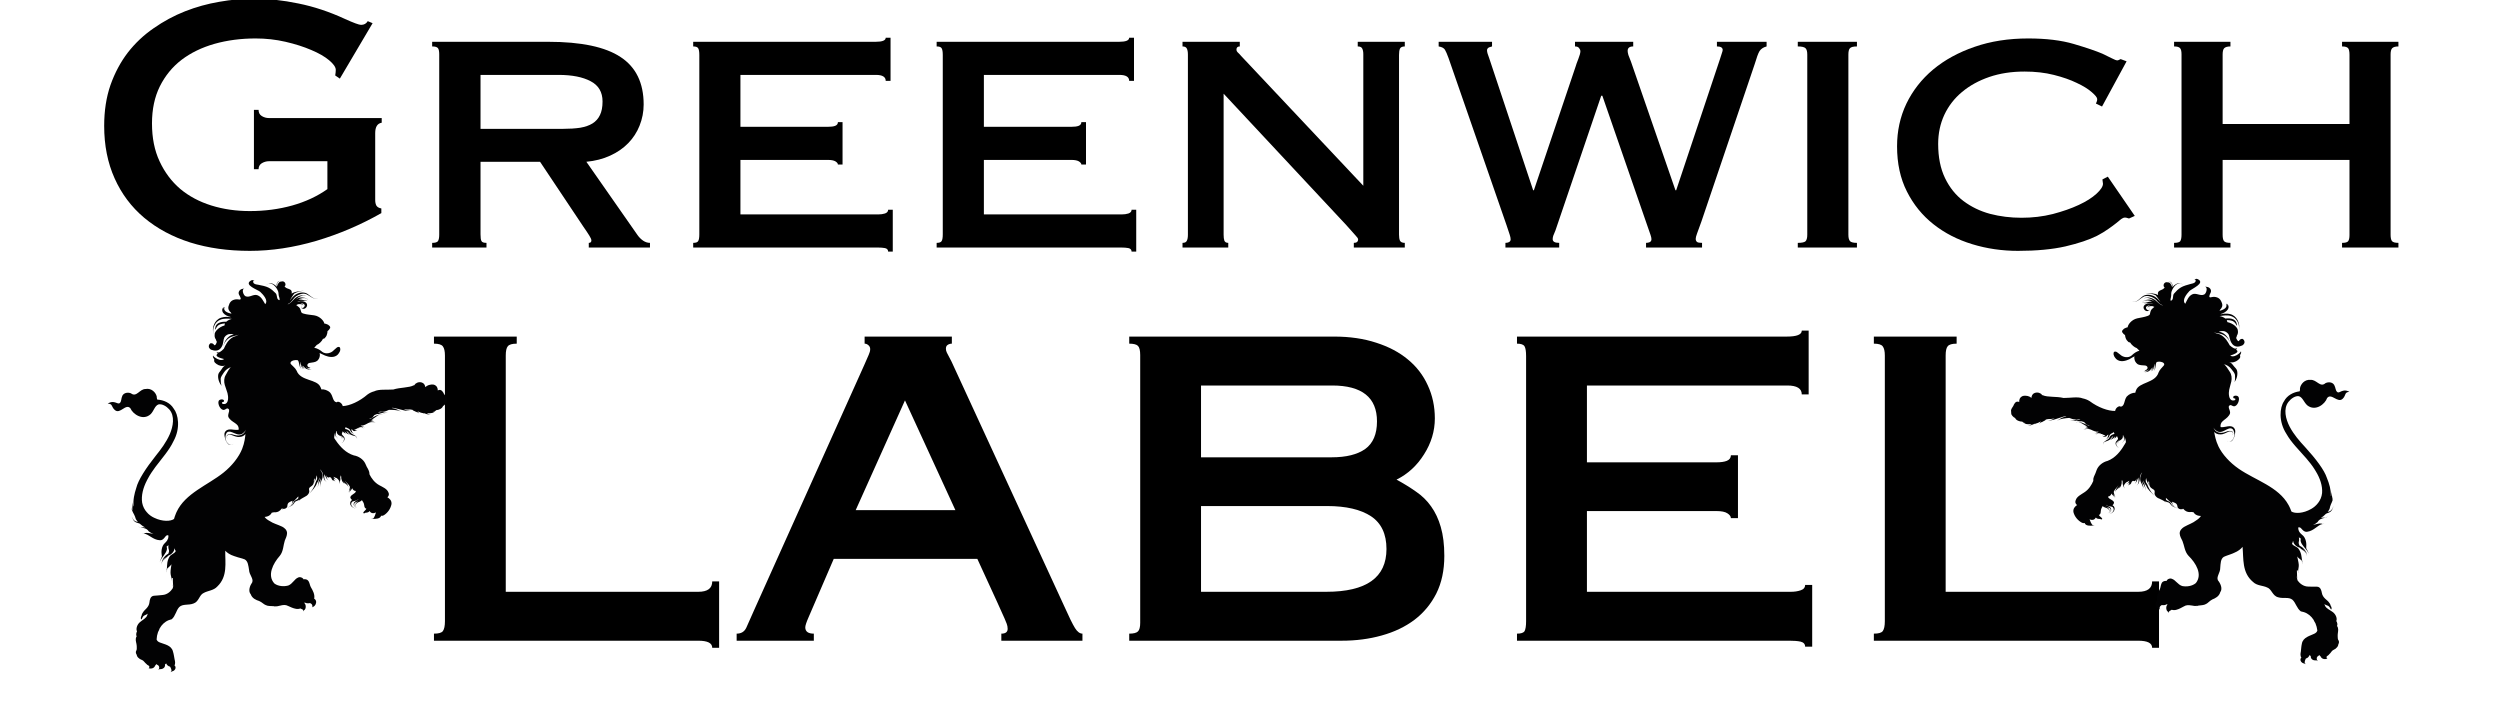 <svg version="1.0" preserveAspectRatio="xMidYMid meet" height="80" viewBox="0 0 210 60" zoomAndPan="magnify" width="280" xmlns:xlink="http://www.w3.org/1999/xlink" xmlns="http://www.w3.org/2000/svg"><defs><g></g><clipPath id="9faa87d818"><path clip-rule="nonzero" d="M 168 23 L 198 23 L 198 56 L 168 56 Z M 168 23"></path></clipPath><clipPath id="f0b80da3e0"><path clip-rule="nonzero" d="M 168.219 24.523 L 196.648 22.504 L 198.988 55.422 L 170.559 57.441 Z M 168.219 24.523"></path></clipPath><clipPath id="5f71c220f7"><path clip-rule="nonzero" d="M 196.613 22.508 L 168.184 24.527 L 170.523 57.445 L 198.953 55.426 Z M 196.613 22.508"></path></clipPath><clipPath id="5b25fd5516"><path clip-rule="nonzero" d="M 196.613 22.508 L 168.184 24.527 L 170.523 57.445 L 198.953 55.426 Z M 196.613 22.508"></path></clipPath><clipPath id="27affeb97d"><path clip-rule="nonzero" d="M 9.047 23.473 L 37.547 23.473 L 37.547 56.473 L 9.047 56.473 Z M 9.047 23.473"></path></clipPath></defs><g fill-opacity="1" fill="#000000"><g transform="translate(7.189, 20.792)"><g><path d="M 14.141 -20.906 C 15.328 -20.906 16.57 -20.77 17.875 -20.5 C 19.176 -20.238 20.477 -19.805 21.781 -19.203 C 22.52 -18.867 22.973 -18.703 23.141 -18.703 C 23.391 -18.703 23.578 -18.805 23.703 -19.016 L 24.109 -18.844 L 21.359 -14.188 L 20.969 -14.453 C 21 -14.641 21.016 -14.797 21.016 -14.922 C 21.016 -15.148 20.828 -15.422 20.453 -15.734 C 20.078 -16.047 19.578 -16.332 18.953 -16.594 C 18.328 -16.863 17.609 -17.094 16.797 -17.281 C 15.984 -17.469 15.145 -17.562 14.281 -17.562 C 13.051 -17.562 11.898 -17.41 10.828 -17.109 C 9.766 -16.805 8.844 -16.359 8.062 -15.766 C 7.289 -15.172 6.68 -14.426 6.234 -13.531 C 5.797 -12.645 5.578 -11.609 5.578 -10.422 C 5.578 -9.211 5.789 -8.148 6.219 -7.234 C 6.645 -6.316 7.223 -5.547 7.953 -4.922 C 8.691 -4.305 9.562 -3.844 10.562 -3.531 C 11.562 -3.219 12.641 -3.062 13.797 -3.062 C 15.055 -3.062 16.242 -3.219 17.359 -3.531 C 18.473 -3.844 19.457 -4.301 20.312 -4.906 L 20.312 -7.25 L 15.406 -7.25 C 15.188 -7.25 14.984 -7.191 14.797 -7.078 C 14.617 -6.961 14.531 -6.797 14.531 -6.578 L 14.141 -6.578 L 14.141 -11.562 L 14.531 -11.562 C 14.531 -11.332 14.617 -11.16 14.797 -11.047 C 14.984 -10.93 15.188 -10.875 15.406 -10.875 L 24.875 -10.875 L 24.875 -10.484 C 24.508 -10.422 24.328 -10.129 24.328 -9.609 L 24.328 -4 C 24.328 -3.812 24.359 -3.656 24.422 -3.531 C 24.492 -3.406 24.633 -3.32 24.844 -3.281 L 24.844 -2.891 C 23.125 -1.91 21.305 -1.133 19.391 -0.562 C 17.473 0 15.609 0.281 13.797 0.281 C 11.961 0.281 10.297 0.047 8.797 -0.422 C 7.297 -0.898 6.004 -1.594 4.922 -2.5 C 3.848 -3.406 3.02 -4.508 2.438 -5.812 C 1.852 -7.113 1.562 -8.582 1.562 -10.219 C 1.562 -11.488 1.738 -12.633 2.094 -13.656 C 2.457 -14.676 2.941 -15.582 3.547 -16.375 C 4.16 -17.164 4.883 -17.848 5.719 -18.422 C 6.551 -19.004 7.43 -19.477 8.359 -19.844 C 9.285 -20.207 10.242 -20.473 11.234 -20.641 C 12.223 -20.816 13.191 -20.906 14.141 -20.906 Z M 14.141 -20.906"></path></g></g></g><g fill-opacity="1" fill="#000000"><g transform="translate(33.926, 20.792)"><g><path d="M 13.375 -9.969 C 13.914 -9.969 14.395 -10 14.812 -10.062 C 15.227 -10.133 15.57 -10.254 15.844 -10.422 C 16.125 -10.598 16.332 -10.832 16.469 -11.125 C 16.613 -11.414 16.688 -11.797 16.688 -12.266 C 16.688 -13.055 16.352 -13.625 15.688 -13.969 C 15.031 -14.32 14.133 -14.5 13 -14.5 L 6.438 -14.5 L 6.438 -9.969 Z M 12.125 -17.281 C 14.895 -17.281 16.922 -16.852 18.203 -16 C 19.492 -15.156 20.141 -13.828 20.141 -12.016 C 20.141 -11.391 20.023 -10.797 19.797 -10.234 C 19.578 -9.68 19.258 -9.191 18.844 -8.766 C 18.426 -8.336 17.922 -7.988 17.328 -7.719 C 16.734 -7.445 16.066 -7.273 15.328 -7.203 L 19.625 -1.047 C 19.758 -0.859 19.914 -0.703 20.094 -0.578 C 20.281 -0.453 20.473 -0.391 20.672 -0.391 L 20.672 0 L 15.531 0 L 15.531 -0.391 C 15.676 -0.391 15.75 -0.457 15.75 -0.594 C 15.75 -0.688 15.691 -0.82 15.578 -1 C 15.461 -1.188 15.297 -1.438 15.078 -1.75 L 11.438 -7.203 L 6.438 -7.203 L 6.438 -1.109 C 6.438 -0.836 6.461 -0.648 6.516 -0.547 C 6.566 -0.441 6.707 -0.391 6.938 -0.391 L 6.938 0 L 2.375 0 L 2.375 -0.391 C 2.625 -0.391 2.785 -0.438 2.859 -0.531 C 2.93 -0.633 2.969 -0.816 2.969 -1.078 L 2.969 -16.234 C 2.969 -16.492 2.93 -16.664 2.859 -16.75 C 2.785 -16.844 2.625 -16.891 2.375 -16.891 L 2.375 -17.281 Z M 12.125 -17.281"></path></g></g></g><g fill-opacity="1" fill="#000000"><g transform="translate(55.962, 20.792)"><g><path d="M 18.844 -14 L 18.438 -14 C 18.438 -14.332 18.164 -14.5 17.625 -14.5 L 6.234 -14.5 L 6.234 -10.141 L 13.594 -10.141 C 13.844 -10.141 14.039 -10.164 14.188 -10.219 C 14.344 -10.281 14.422 -10.383 14.422 -10.531 L 14.812 -10.531 L 14.812 -6.969 L 14.422 -6.969 C 14.422 -7.062 14.352 -7.148 14.219 -7.234 C 14.082 -7.316 13.875 -7.359 13.594 -7.359 L 6.234 -7.359 L 6.234 -2.781 L 17.812 -2.781 C 18.02 -2.781 18.207 -2.805 18.375 -2.859 C 18.551 -2.922 18.641 -3.023 18.641 -3.172 L 19.031 -3.172 L 19.031 0.344 L 18.641 0.344 C 18.641 0.188 18.551 0.086 18.375 0.047 C 18.207 0.016 18.004 0 17.766 0 L 2.266 0 L 2.266 -0.391 C 2.492 -0.391 2.633 -0.441 2.688 -0.547 C 2.75 -0.648 2.781 -0.836 2.781 -1.109 L 2.781 -16.172 C 2.781 -16.441 2.75 -16.629 2.688 -16.734 C 2.633 -16.836 2.492 -16.891 2.266 -16.891 L 2.266 -17.281 L 17.594 -17.281 C 18.156 -17.281 18.438 -17.395 18.438 -17.625 L 18.844 -17.625 Z M 18.844 -14"></path></g></g></g><g fill-opacity="1" fill="#000000"><g transform="translate(76.412, 20.792)"><g><path d="M 18.844 -14 L 18.438 -14 C 18.438 -14.332 18.164 -14.5 17.625 -14.5 L 6.234 -14.5 L 6.234 -10.141 L 13.594 -10.141 C 13.844 -10.141 14.039 -10.164 14.188 -10.219 C 14.344 -10.281 14.422 -10.383 14.422 -10.531 L 14.812 -10.531 L 14.812 -6.969 L 14.422 -6.969 C 14.422 -7.062 14.352 -7.148 14.219 -7.234 C 14.082 -7.316 13.875 -7.359 13.594 -7.359 L 6.234 -7.359 L 6.234 -2.781 L 17.812 -2.781 C 18.02 -2.781 18.207 -2.805 18.375 -2.859 C 18.551 -2.922 18.641 -3.023 18.641 -3.172 L 19.031 -3.172 L 19.031 0.344 L 18.641 0.344 C 18.641 0.188 18.551 0.086 18.375 0.047 C 18.207 0.016 18.004 0 17.766 0 L 2.266 0 L 2.266 -0.391 C 2.492 -0.391 2.633 -0.441 2.688 -0.547 C 2.75 -0.648 2.781 -0.836 2.781 -1.109 L 2.781 -16.172 C 2.781 -16.441 2.75 -16.629 2.688 -16.734 C 2.633 -16.836 2.492 -16.891 2.266 -16.891 L 2.266 -17.281 L 17.594 -17.281 C 18.156 -17.281 18.438 -17.395 18.438 -17.625 L 18.844 -17.625 Z M 18.844 -14"></path></g></g></g><g fill-opacity="1" fill="#000000"><g transform="translate(96.862, 20.792)"><g><path d="M 7.281 -17.281 L 7.281 -16.891 C 7.094 -16.891 7 -16.801 7 -16.625 C 7 -16.531 7.047 -16.441 7.141 -16.359 C 7.234 -16.273 7.316 -16.188 7.391 -16.094 L 17.656 -5.188 L 17.656 -16.234 C 17.656 -16.441 17.625 -16.602 17.562 -16.719 C 17.508 -16.832 17.383 -16.891 17.188 -16.891 L 17.188 -17.281 L 21.141 -17.281 L 21.141 -16.891 C 20.93 -16.891 20.797 -16.828 20.734 -16.703 C 20.68 -16.578 20.656 -16.398 20.656 -16.172 L 20.656 -1.078 C 20.656 -0.867 20.68 -0.703 20.734 -0.578 C 20.797 -0.453 20.93 -0.391 21.141 -0.391 L 21.141 0 L 16.859 0 L 16.859 -0.391 C 17.098 -0.391 17.219 -0.488 17.219 -0.688 C 17.219 -0.758 17.145 -0.867 17 -1.016 C 16.863 -1.172 16.609 -1.457 16.234 -1.875 L 5.922 -12.922 L 5.922 -1.078 C 5.922 -0.867 5.941 -0.703 5.984 -0.578 C 6.035 -0.453 6.145 -0.391 6.312 -0.391 L 6.312 0 L 2.469 0 L 2.469 -0.391 C 2.656 -0.391 2.773 -0.445 2.828 -0.562 C 2.891 -0.676 2.922 -0.848 2.922 -1.078 L 2.922 -16.203 C 2.922 -16.43 2.891 -16.602 2.828 -16.719 C 2.773 -16.832 2.656 -16.891 2.469 -16.891 L 2.469 -17.281 Z M 7.281 -17.281"></path></g></g></g><g fill-opacity="1" fill="#000000"><g transform="translate(120.456, 20.792)"><g><path d="M 4.875 -17.281 L 4.875 -16.891 C 4.688 -16.848 4.566 -16.797 4.516 -16.734 C 4.473 -16.68 4.453 -16.629 4.453 -16.578 C 4.453 -16.492 4.469 -16.398 4.5 -16.297 C 4.539 -16.191 4.586 -16.055 4.641 -15.891 L 8.328 -4.812 L 8.391 -4.812 L 11.891 -15.188 C 11.93 -15.332 12.008 -15.551 12.125 -15.844 C 12.238 -16.133 12.297 -16.348 12.297 -16.484 C 12.297 -16.578 12.258 -16.664 12.188 -16.75 C 12.125 -16.844 12.008 -16.891 11.844 -16.891 L 11.844 -17.281 L 16.734 -17.281 L 16.734 -16.891 C 16.422 -16.891 16.266 -16.766 16.266 -16.516 C 16.266 -16.441 16.285 -16.328 16.328 -16.172 C 16.379 -16.023 16.453 -15.836 16.547 -15.609 L 20.281 -4.812 L 20.344 -4.812 L 24.016 -15.812 C 24.078 -16 24.129 -16.16 24.172 -16.297 C 24.223 -16.441 24.25 -16.539 24.25 -16.594 C 24.25 -16.789 24.086 -16.891 23.766 -16.891 L 23.766 -17.281 L 27.938 -17.281 L 27.938 -16.891 C 27.781 -16.848 27.66 -16.797 27.578 -16.734 C 27.492 -16.68 27.414 -16.602 27.344 -16.5 C 27.281 -16.395 27.219 -16.254 27.156 -16.078 C 27.102 -15.91 27.031 -15.688 26.938 -15.406 L 22.469 -2.203 C 22.289 -1.711 22.164 -1.367 22.094 -1.172 C 22.02 -0.973 21.984 -0.828 21.984 -0.734 C 21.984 -0.617 22.02 -0.531 22.094 -0.469 C 22.164 -0.414 22.305 -0.391 22.516 -0.391 L 22.516 0 L 17.812 0 L 17.812 -0.391 C 17.926 -0.391 18.031 -0.41 18.125 -0.453 C 18.219 -0.504 18.266 -0.586 18.266 -0.703 C 18.266 -0.797 18.238 -0.914 18.188 -1.062 C 18.133 -1.219 18.051 -1.457 17.938 -1.781 L 14.141 -12.75 L 14.047 -12.75 L 10.203 -1.438 C 10.117 -1.238 10.055 -1.086 10.016 -0.984 C 9.984 -0.879 9.969 -0.785 9.969 -0.703 C 9.969 -0.492 10.148 -0.391 10.516 -0.391 L 10.516 0 L 6 0 L 6 -0.391 C 6.113 -0.391 6.211 -0.41 6.297 -0.453 C 6.391 -0.504 6.438 -0.582 6.438 -0.688 C 6.438 -0.789 6.41 -0.922 6.359 -1.078 C 6.305 -1.242 6.219 -1.508 6.094 -1.875 L 1.219 -15.922 C 1.102 -16.242 1.004 -16.473 0.922 -16.609 C 0.836 -16.754 0.66 -16.848 0.391 -16.891 L 0.391 -17.281 Z M 4.875 -17.281"></path></g></g></g><g fill-opacity="1" fill="#000000"><g transform="translate(148.78, 20.792)"><g><path d="M 7.203 -17.281 L 7.203 -16.891 C 6.891 -16.891 6.691 -16.836 6.609 -16.734 C 6.523 -16.641 6.484 -16.461 6.484 -16.203 L 6.484 -1.078 C 6.484 -0.816 6.531 -0.633 6.625 -0.531 C 6.719 -0.438 6.91 -0.391 7.203 -0.391 L 7.203 0 L 2.234 0 L 2.234 -0.391 C 2.578 -0.391 2.797 -0.438 2.891 -0.531 C 2.984 -0.633 3.031 -0.816 3.031 -1.078 L 3.031 -16.203 C 3.031 -16.461 2.984 -16.641 2.891 -16.734 C 2.797 -16.836 2.578 -16.891 2.234 -16.891 L 2.234 -17.281 Z M 7.203 -17.281"></path></g></g></g><g fill-opacity="1" fill="#000000"><g transform="translate(158.212, 20.792)"><g><path d="M 12.156 -17.562 C 13.664 -17.562 14.945 -17.406 16 -17.094 C 17.062 -16.781 17.859 -16.508 18.391 -16.281 C 18.703 -16.133 18.969 -16.004 19.188 -15.891 C 19.406 -15.773 19.562 -15.719 19.656 -15.719 C 19.695 -15.719 19.785 -15.754 19.922 -15.828 L 20.422 -15.641 L 18.359 -11.844 L 17.844 -12.094 C 17.863 -12.133 17.883 -12.18 17.906 -12.234 C 17.938 -12.297 17.953 -12.375 17.953 -12.469 C 17.953 -12.594 17.801 -12.785 17.5 -13.047 C 17.195 -13.316 16.773 -13.578 16.234 -13.828 C 15.703 -14.086 15.062 -14.312 14.312 -14.5 C 13.57 -14.688 12.75 -14.781 11.844 -14.781 C 10.758 -14.781 9.773 -14.629 8.891 -14.328 C 8.004 -14.023 7.238 -13.602 6.594 -13.062 C 5.957 -12.531 5.461 -11.891 5.109 -11.141 C 4.766 -10.398 4.594 -9.586 4.594 -8.703 C 4.594 -7.586 4.785 -6.629 5.172 -5.828 C 5.555 -5.035 6.07 -4.395 6.719 -3.906 C 7.375 -3.414 8.117 -3.055 8.953 -2.828 C 9.797 -2.609 10.676 -2.5 11.594 -2.5 C 12.508 -2.5 13.383 -2.602 14.219 -2.812 C 15.051 -3.031 15.781 -3.285 16.406 -3.578 C 17.031 -3.867 17.523 -4.18 17.891 -4.516 C 18.254 -4.848 18.438 -5.129 18.438 -5.359 C 18.438 -5.41 18.422 -5.531 18.391 -5.719 L 18.844 -5.953 L 21.109 -2.656 L 20.625 -2.438 C 20.582 -2.457 20.531 -2.473 20.469 -2.484 C 20.414 -2.504 20.352 -2.516 20.281 -2.516 C 20.188 -2.516 20.082 -2.473 19.969 -2.391 C 19.852 -2.305 19.711 -2.191 19.547 -2.047 C 19.379 -1.91 19.16 -1.75 18.891 -1.562 C 18.629 -1.375 18.312 -1.18 17.938 -0.984 C 17.27 -0.648 16.383 -0.352 15.281 -0.094 C 14.176 0.156 12.848 0.281 11.297 0.281 C 9.961 0.281 8.68 0.094 7.453 -0.281 C 6.223 -0.656 5.141 -1.211 4.203 -1.953 C 3.266 -2.691 2.52 -3.609 1.969 -4.703 C 1.414 -5.797 1.141 -7.062 1.141 -8.5 C 1.141 -9.781 1.398 -10.973 1.922 -12.078 C 2.453 -13.18 3.203 -14.141 4.172 -14.953 C 5.148 -15.766 6.312 -16.398 7.656 -16.859 C 9.008 -17.328 10.508 -17.562 12.156 -17.562 Z M 12.156 -17.562"></path></g></g></g><g fill-opacity="1" fill="#000000"><g transform="translate(180.248, 20.792)"><g><path d="M 7.109 -17.281 L 7.109 -16.891 C 6.848 -16.891 6.672 -16.836 6.578 -16.734 C 6.492 -16.641 6.453 -16.461 6.453 -16.203 L 6.453 -10.375 L 17.109 -10.375 L 17.109 -16.203 C 17.109 -16.461 17.07 -16.641 17 -16.734 C 16.926 -16.836 16.754 -16.891 16.484 -16.891 L 16.484 -17.281 L 21.219 -17.281 L 21.219 -16.891 C 20.957 -16.891 20.781 -16.836 20.688 -16.734 C 20.602 -16.641 20.562 -16.461 20.562 -16.203 L 20.562 -1.078 C 20.562 -0.828 20.598 -0.648 20.672 -0.547 C 20.754 -0.441 20.938 -0.391 21.219 -0.391 L 21.219 0 L 16.484 0 L 16.484 -0.391 C 16.734 -0.391 16.898 -0.43 16.984 -0.516 C 17.066 -0.609 17.109 -0.785 17.109 -1.047 L 17.109 -7.359 L 6.453 -7.359 L 6.453 -1.078 C 6.453 -0.828 6.488 -0.648 6.562 -0.547 C 6.645 -0.441 6.828 -0.391 7.109 -0.391 L 7.109 0 L 2.375 0 L 2.375 -0.391 C 2.645 -0.391 2.816 -0.438 2.891 -0.531 C 2.961 -0.633 3 -0.816 3 -1.078 L 3 -16.234 C 3 -16.492 2.957 -16.664 2.875 -16.75 C 2.789 -16.844 2.625 -16.891 2.375 -16.891 L 2.375 -17.281 Z M 7.109 -17.281"></path></g></g></g><g fill-opacity="1" fill="#000000"><g transform="translate(33.359, 53.82)"><g><path d="M 10.047 -25.547 L 10.047 -24.953 C 9.66 -24.953 9.41 -24.879 9.297 -24.734 C 9.18 -24.598 9.125 -24.336 9.125 -23.953 L 9.125 -4.109 L 25.297 -4.109 C 26.078 -4.109 26.469 -4.398 26.469 -4.984 L 27.047 -4.984 L 27.047 0.594 L 26.469 0.594 C 26.469 0.195 26.078 0 25.297 0 L 3.094 0 L 3.094 -0.594 C 3.488 -0.594 3.738 -0.664 3.844 -0.812 C 3.957 -0.969 4.016 -1.242 4.016 -1.641 L 4.016 -23.953 C 4.016 -24.316 3.957 -24.57 3.844 -24.719 C 3.738 -24.875 3.488 -24.953 3.094 -24.953 L 3.094 -25.547 Z M 10.047 -25.547"></path></g></g></g><g fill-opacity="1" fill="#000000"><g transform="translate(61.284, 53.82)"><g><path d="M 10.594 -10.969 L 18.969 -10.969 L 14.734 -20.188 Z M 18.672 -25.547 L 18.672 -24.953 C 18.535 -24.953 18.414 -24.914 18.312 -24.844 C 18.219 -24.781 18.172 -24.676 18.172 -24.531 C 18.172 -24.426 18.195 -24.316 18.25 -24.203 C 18.312 -24.086 18.441 -23.836 18.641 -23.453 L 28.094 -2.938 C 28.508 -2.008 28.816 -1.383 29.016 -1.062 C 29.211 -0.75 29.422 -0.594 29.641 -0.594 L 29.641 0 L 22.828 0 L 22.828 -0.594 C 23.18 -0.594 23.359 -0.727 23.359 -1 C 23.359 -1.145 23.332 -1.285 23.281 -1.422 C 23.227 -1.566 23.172 -1.707 23.109 -1.844 C 23.055 -1.977 22.844 -2.453 22.469 -3.266 C 22.094 -4.078 21.539 -5.281 20.812 -6.875 L 8.75 -6.875 L 6.656 -2.016 C 6.457 -1.566 6.359 -1.27 6.359 -1.125 C 6.359 -0.77 6.598 -0.594 7.078 -0.594 L 7.078 0 L 0.594 0 L 0.594 -0.594 C 0.977 -0.594 1.25 -0.758 1.406 -1.094 C 1.562 -1.426 1.789 -1.941 2.094 -2.641 L 11.312 -23.156 C 11.477 -23.551 11.602 -23.836 11.688 -24.016 C 11.77 -24.191 11.812 -24.352 11.812 -24.5 C 11.812 -24.633 11.758 -24.742 11.656 -24.828 C 11.562 -24.91 11.457 -24.953 11.344 -24.953 L 11.344 -25.547 Z M 18.672 -25.547"></path></g></g></g><g fill-opacity="1" fill="#000000"><g transform="translate(91.511, 53.82)"><g><path d="M 19.891 -4.109 C 23.266 -4.109 24.953 -5.305 24.953 -7.703 C 24.953 -8.961 24.52 -9.879 23.656 -10.453 C 22.789 -11.023 21.562 -11.312 19.969 -11.312 L 9.375 -11.312 L 9.375 -4.109 Z M 20.344 -15.406 C 21.57 -15.406 22.516 -15.641 23.172 -16.109 C 23.828 -16.586 24.156 -17.359 24.156 -18.422 C 24.156 -20.43 22.898 -21.438 20.391 -21.438 L 9.375 -21.438 L 9.375 -15.406 Z M 20.562 -25.547 C 21.875 -25.547 23.051 -25.375 24.094 -25.031 C 25.145 -24.695 26.031 -24.227 26.75 -23.625 C 27.477 -23.031 28.035 -22.305 28.422 -21.453 C 28.816 -20.609 29.016 -19.68 29.016 -18.672 C 29.016 -17.609 28.711 -16.602 28.109 -15.656 C 27.516 -14.707 26.742 -14 25.797 -13.531 C 26.379 -13.219 26.922 -12.883 27.422 -12.531 C 27.93 -12.188 28.359 -11.77 28.703 -11.281 C 29.055 -10.789 29.328 -10.211 29.516 -9.547 C 29.711 -8.879 29.812 -8.07 29.812 -7.125 C 29.812 -5.914 29.586 -4.863 29.141 -3.969 C 28.691 -3.082 28.078 -2.344 27.297 -1.75 C 26.516 -1.164 25.598 -0.727 24.547 -0.438 C 23.504 -0.145 22.383 0 21.188 0 L 3.344 0 L 3.344 -0.594 C 3.707 -0.594 3.953 -0.656 4.078 -0.781 C 4.203 -0.906 4.266 -1.145 4.266 -1.5 L 4.266 -24 C 4.266 -24.383 4.203 -24.641 4.078 -24.766 C 3.953 -24.891 3.707 -24.953 3.344 -24.953 L 3.344 -25.547 Z M 20.562 -25.547"></path></g></g></g><g fill-opacity="1" fill="#000000"><g transform="translate(124.083, 53.82)"><g><path d="M 27.844 -20.688 L 27.266 -20.688 C 27.266 -21.188 26.859 -21.438 26.047 -21.438 L 9.219 -21.438 L 9.219 -14.984 L 20.094 -14.984 C 20.457 -14.984 20.75 -15.023 20.969 -15.109 C 21.195 -15.203 21.312 -15.359 21.312 -15.578 L 21.906 -15.578 L 21.906 -10.297 L 21.312 -10.297 C 21.312 -10.441 21.211 -10.578 21.016 -10.703 C 20.828 -10.828 20.52 -10.891 20.094 -10.891 L 9.219 -10.891 L 9.219 -4.109 L 26.344 -4.109 C 26.645 -4.109 26.922 -4.148 27.172 -4.234 C 27.422 -4.316 27.547 -4.469 27.547 -4.688 L 28.141 -4.688 L 28.141 0.5 L 27.547 0.5 C 27.547 0.281 27.422 0.141 27.172 0.078 C 26.922 0.023 26.613 0 26.25 0 L 3.344 0 L 3.344 -0.594 C 3.688 -0.594 3.898 -0.664 3.984 -0.812 C 4.066 -0.969 4.109 -1.242 4.109 -1.641 L 4.109 -23.906 C 4.109 -24.301 4.066 -24.57 3.984 -24.719 C 3.898 -24.875 3.688 -24.953 3.344 -24.953 L 3.344 -25.547 L 26 -25.547 C 26.844 -25.547 27.266 -25.711 27.266 -26.047 L 27.844 -26.047 Z M 27.844 -20.688"></path></g></g></g><g fill-opacity="1" fill="#000000"><g transform="translate(154.31, 53.82)"><g><path d="M 10.047 -25.547 L 10.047 -24.953 C 9.66 -24.953 9.41 -24.879 9.297 -24.734 C 9.18 -24.598 9.125 -24.336 9.125 -23.953 L 9.125 -4.109 L 25.297 -4.109 C 26.078 -4.109 26.469 -4.398 26.469 -4.984 L 27.047 -4.984 L 27.047 0.594 L 26.469 0.594 C 26.469 0.195 26.078 0 25.297 0 L 3.094 0 L 3.094 -0.594 C 3.488 -0.594 3.738 -0.664 3.844 -0.812 C 3.957 -0.969 4.016 -1.242 4.016 -1.641 L 4.016 -23.953 C 4.016 -24.316 3.957 -24.57 3.844 -24.719 C 3.738 -24.875 3.488 -24.953 3.094 -24.953 L 3.094 -25.547 Z M 10.047 -25.547"></path></g></g></g><g clip-path="url(#9faa87d818)"><g clip-path="url(#f0b80da3e0)"><g clip-path="url(#5f71c220f7)"><g clip-path="url(#5b25fd5516)"><path fill-rule="nonzero" fill-opacity="1" d="M 169.164 33.992 C 169.215 33.91 169.27 33.781 169.418 33.738 C 169.504 33.723 169.566 33.746 169.613 33.773 C 169.602 33.574 169.656 33.371 169.918 33.262 C 170.227 33.195 170.48 33.285 170.641 33.422 C 170.652 33.25 170.723 33.082 170.906 33.012 C 171.195 32.906 171.418 33.039 171.539 33.156 C 171.516 33.172 171.473 33.176 171.418 33.176 C 171.477 33.18 171.535 33.18 171.59 33.199 C 172.023 33.387 172.727 33.281 173.34 33.43 C 173.918 33.43 174.547 33.301 174.949 33.465 C 175.145 33.504 175.344 33.578 175.531 33.695 C 176.242 34.227 177.082 34.531 177.672 34.52 C 177.672 34.508 177.676 34.496 177.68 34.488 C 177.719 34.262 177.973 34.074 178.133 34.141 C 178.129 34.148 178.125 34.156 178.117 34.164 L 178.148 34.164 C 178.496 34.102 178.402 33.633 178.648 33.309 C 178.848 33.094 179.137 32.984 179.367 32.988 C 179.379 32.926 179.395 32.859 179.422 32.797 C 179.664 32.078 181.047 32.203 181.324 31.277 C 181.418 31.039 181.621 30.879 181.746 30.719 C 181.887 30.562 181.707 30.422 181.52 30.395 C 181.398 30.367 181.277 30.375 181.168 30.406 C 181.129 30.457 181.094 30.52 181.09 30.617 C 181.066 30.797 181.043 31.027 180.969 31.094 C 180.945 31.125 180.91 31.148 180.875 31.168 L 180.93 31.129 C 181.031 31.02 181 30.836 180.988 30.656 C 180.984 30.625 180.984 30.586 180.992 30.551 C 180.977 30.578 180.965 30.613 180.961 30.656 C 180.93 30.84 180.879 31.078 180.793 31.137 L 180.68 31.199 L 180.738 31.156 C 180.852 31.094 180.855 30.945 180.859 30.793 C 180.832 30.938 180.781 31.098 180.676 31.133 L 180.598 31.168 L 180.641 31.145 C 180.738 31.109 180.754 31.016 180.758 30.91 C 180.734 30.945 180.707 30.977 180.684 30.996 C 180.555 31.219 180.285 31.273 180.188 31.258 L 180.047 31.223 L 180.129 31.234 C 180.27 31.262 180.43 31.164 180.516 31.031 L 180.504 31.023 C 180.422 31.156 180.227 31.184 180.148 31.109 C 180.203 31.074 180.32 31.09 180.375 30.973 C 180.438 30.863 180.355 30.707 180.16 30.699 C 179.965 30.68 179.719 30.695 179.539 30.574 C 179.379 30.445 179.312 30.285 179.301 30.188 C 179.289 30.156 179.285 30.125 179.285 30.094 C 179.277 30.043 179.277 29.984 179.301 29.93 C 179.152 30.004 179.004 30.09 178.859 30.18 C 178.543 30.328 178.098 30.449 177.773 30.168 C 177.648 30.031 177.496 29.859 177.547 29.629 C 177.578 29.477 177.797 29.535 177.844 29.594 C 177.926 29.648 178.004 29.711 178.078 29.773 C 178.34 30.031 178.781 30.09 179.055 29.863 C 179.227 29.688 179.465 29.52 179.715 29.457 C 179.711 29.453 179.703 29.449 179.699 29.445 C 179.621 29.379 179.551 29.309 179.484 29.238 C 179.312 29.188 179.047 28.98 178.918 28.754 C 178.859 28.785 178.785 28.738 178.715 28.648 C 178.621 28.57 178.559 28.43 178.527 28.297 C 178.512 28.246 178.504 28.199 178.504 28.16 C 178.504 28.156 178.504 28.152 178.504 28.148 C 178.477 28.129 178.449 28.109 178.422 28.086 C 178.371 28.055 178.336 28.012 178.32 27.965 C 178.305 27.957 178.289 27.941 178.273 27.926 C 178.211 27.82 178.293 27.723 178.359 27.672 C 178.383 27.637 178.414 27.609 178.449 27.594 C 178.555 27.531 178.652 27.508 178.727 27.488 C 178.734 27.281 179.039 26.855 179.523 26.742 C 179.812 26.676 180.129 26.641 180.406 26.535 C 180.66 26.441 180.57 26.352 180.656 26.125 C 180.715 25.973 180.809 25.922 180.922 25.816 C 180.938 25.801 180.953 25.793 180.969 25.781 C 180.918 25.758 180.863 25.738 180.809 25.715 C 180.617 25.691 180.359 25.77 180.367 25.848 C 180.348 25.766 180.48 25.695 180.617 25.656 C 180.438 25.645 180.238 25.73 180.262 25.879 C 180.305 26.02 180.426 26.07 180.504 26.055 C 180.512 26.031 180.508 26.012 180.488 25.996 C 180.512 26.004 180.527 26.023 180.512 26.051 C 180.555 26.035 180.582 25.996 180.566 25.934 C 180.566 25.848 180.5 25.816 180.434 25.836 C 180.457 25.824 180.484 25.82 180.512 25.828 C 180.582 25.859 180.605 25.992 180.535 26.066 C 180.52 26.078 180.504 26.082 180.488 26.086 C 180.371 26.211 180.094 26.086 180.059 25.863 C 180.023 25.586 180.367 25.469 180.598 25.469 C 180.691 25.48 180.785 25.504 180.875 25.527 C 180.84 25.512 180.805 25.496 180.766 25.48 C 180.527 25.395 180.176 25.535 180.047 25.43 C 179.996 25.414 179.957 25.379 179.914 25.352 L 179.941 25.363 L 179.98 25.387 C 180.18 25.531 180.414 25.316 180.723 25.332 C 180.738 25.332 180.754 25.336 180.766 25.336 C 180.547 25.203 180.23 25.219 180.121 25.266 C 180.059 25.285 180 25.316 179.945 25.355 L 180.035 25.289 C 180.23 25.188 180.594 25.082 180.906 25.273 C 180.945 25.301 180.98 25.332 181.016 25.363 C 180.777 25.105 180.41 24.984 180.25 25.027 C 180.176 25.035 180.113 25.066 180.051 25.102 L 180.156 25.039 C 180.383 24.938 180.789 25.004 181.066 25.234 C 181.277 25.41 181.43 25.582 181.594 25.637 L 181.578 25.621 L 181.605 25.641 C 181.629 25.652 181.66 25.656 181.684 25.656 C 181.66 25.648 181.641 25.637 181.621 25.621 C 181.324 25.527 181.191 25.195 180.934 25.039 C 180.684 24.883 180.312 24.797 180.066 24.922 C 179.816 25.062 179.629 25.246 179.488 25.305 C 179.367 25.367 179.223 25.398 179.094 25.336 C 179.168 25.359 179.242 25.379 179.32 25.355 C 179.547 25.305 179.723 25.094 179.949 24.918 C 180.184 24.723 180.555 24.723 180.84 24.84 C 181.125 24.938 181.312 25.18 181.473 25.348 C 181.461 25.336 181.457 25.324 181.449 25.309 C 181.316 25.125 181.172 24.914 181.098 24.836 L 181.062 24.797 C 180.836 24.691 180.602 24.656 180.48 24.645 L 180.223 24.605 L 180.371 24.617 C 180.609 24.641 180.977 24.617 181.285 24.789 C 181.246 24.672 181.246 24.539 181.355 24.457 C 181.504 24.355 181.637 24.332 181.699 24.277 C 181.758 24.246 181.793 24.195 181.832 24.148 C 181.645 24.043 181.754 23.633 182.082 23.715 C 182.289 23.707 182.406 23.895 182.41 24.086 C 182.465 23.918 182.449 23.77 182.324 23.715 C 182.266 23.66 182.184 23.648 182.109 23.617 L 182.242 23.656 C 182.445 23.691 182.516 23.906 182.477 24.129 C 182.676 23.883 182.949 23.746 183.113 23.801 C 183.215 23.824 183.301 23.867 183.391 23.91 L 183.234 23.848 C 182.867 23.668 182.512 24.152 182.402 24.52 C 182.363 24.66 182.398 24.816 182.363 24.957 C 182.336 25.059 182.25 25.406 182.457 25.195 C 182.574 25.074 182.496 24.801 182.617 24.664 C 182.797 24.461 182.957 24.285 183.195 24.145 C 183.438 24.004 183.711 23.938 184 23.855 C 184.121 23.824 184.297 23.801 184.383 23.707 C 184.465 23.621 184.477 23.473 184.305 23.477 C 184.422 23.473 184.465 23.375 184.605 23.445 C 185.305 23.773 184.074 24.27 183.91 24.449 C 183.699 24.676 183.242 25.215 183.562 25.516 C 183.715 25.223 183.82 24.895 184.137 24.73 C 184.48 24.559 184.828 24.906 185.16 24.734 C 185.348 24.641 185.504 24.031 185.145 24.094 C 185.348 24.059 185.598 24.109 185.695 24.316 C 185.797 24.527 185.613 24.664 185.586 24.863 C 185.551 25.074 185.789 24.926 185.973 24.934 C 186.371 24.957 186.535 25.145 186.648 25.473 C 186.727 25.699 186.621 25.887 186.496 26.004 C 186.48 26.043 186.465 26.078 186.441 26.109 C 186.828 26.012 187.156 25.812 186.977 25.508 C 187 25.508 187.082 25.582 187.105 25.695 C 187.105 25.637 187.094 25.574 187.055 25.512 C 187.102 25.52 187.297 25.719 187.141 25.988 C 187.016 26.18 186.789 26.305 186.539 26.383 L 186.543 26.402 C 186.75 26.348 187.031 26.312 187.332 26.383 C 187.941 26.535 188.117 27.211 188.094 27.434 C 188.098 27.539 188.09 27.645 188.074 27.75 L 188.086 27.57 C 188.105 27.219 187.879 26.695 187.422 26.555 C 187.09 26.441 186.738 26.512 186.445 26.551 C 186.648 26.586 186.82 26.668 186.93 26.758 C 187.156 26.73 187.395 26.73 187.598 26.828 C 187.844 26.945 187.914 27.203 187.906 27.363 C 187.848 27.32 187.809 27.164 187.664 27.043 C 187.535 26.926 187.297 26.887 187.047 26.891 C 187.074 26.941 187.09 26.996 187.094 27.055 C 187.59 27.16 187.992 27.52 187.98 27.781 C 188.008 27.918 187.98 28.066 187.902 28.188 C 187.891 28.254 187.867 28.324 187.836 28.387 C 187.836 28.387 187.836 28.387 187.836 28.391 C 187.914 28.566 187.984 28.691 188.07 28.648 C 188.098 28.578 188.211 28.457 188.324 28.465 C 188.367 28.457 188.41 28.469 188.445 28.508 C 188.438 28.5 188.426 28.5 188.406 28.5 C 188.527 28.547 188.59 28.75 188.496 28.875 C 188.434 28.98 188.348 29.031 188.258 29.047 C 188.023 29.156 187.668 29.172 187.449 28.809 C 187.285 28.559 187.297 28.25 187.18 28.055 C 187.051 27.879 186.84 27.797 186.719 27.812 C 186.613 27.797 186.508 27.828 186.402 27.844 L 186.398 27.863 C 186.434 27.871 186.469 27.879 186.504 27.887 C 186.945 27.996 187.199 28.441 187.258 28.605 C 187.293 28.68 187.32 28.758 187.348 28.836 L 187.293 28.707 C 187.184 28.453 186.914 28.137 186.559 28.051 C 186.387 27.988 186.137 27.98 185.949 27.918 C 186.078 27.977 186.238 28.027 186.434 28.074 C 186.922 28.285 187.168 28.781 187.27 28.961 L 187.289 29 C 187.523 29.207 187.762 29.383 187.934 29.219 C 187.895 29.254 187.902 29.336 187.828 29.379 C 188.23 29.598 187.477 29.82 187.336 29.867 C 187.555 30.023 187.867 29.871 188.047 29.723 C 188.07 29.703 188.297 29.531 188.211 29.496 C 188.293 29.531 188.266 29.691 188.156 29.836 C 188.172 29.816 188.18 29.992 188.176 30.004 C 188.16 30.098 188.059 30.184 187.992 30.242 C 187.789 30.41 187.512 30.496 187.258 30.406 C 187.461 30.48 187.547 30.645 187.676 30.797 C 187.762 30.902 187.871 30.984 187.91 31.125 C 188 31.43 187.887 31.887 187.668 32.125 C 187.766 32.023 187.75 31.668 187.742 31.535 C 187.727 31.328 187.562 31.176 187.445 31.016 C 187.301 30.809 187.031 30.625 186.777 30.59 C 186.93 30.609 187.215 31.105 187.305 31.238 C 187.461 31.469 187.488 31.777 187.43 32.047 C 187.379 32.281 187.297 32.508 187.25 32.746 C 187.195 33.016 187.195 33.621 187.562 33.641 C 187.609 33.641 187.738 33.641 187.766 33.57 C 187.816 33.43 187.648 33.492 187.613 33.438 C 187.473 33.215 187.945 33.164 188.039 33.348 C 188.164 33.59 187.938 34.16 187.633 34.129 C 187.5 34.113 187.383 33.949 187.254 34.082 C 187.156 34.184 187.262 34.367 187.293 34.477 C 187.344 34.645 187.355 34.73 187.238 34.891 C 187.086 35.117 186.852 35.238 186.703 35.383 C 186.535 35.523 186.516 35.719 186.523 35.816 C 186.523 35.836 186.527 35.852 186.535 35.867 C 186.535 35.867 186.535 35.871 186.535 35.875 C 186.664 35.902 186.836 35.863 186.965 35.844 C 187.16 35.805 187.379 35.766 187.539 35.852 C 187.695 35.934 187.758 36.094 187.758 36.199 C 187.762 36.273 187.758 36.348 187.742 36.422 C 187.738 36.438 187.734 36.453 187.73 36.469 C 187.711 36.691 187.598 36.895 187.535 36.973 C 187.461 37.113 187.145 37.156 187.059 37.023 C 187.109 37.082 187.203 37.113 187.266 37.102 C 187.48 37.07 187.625 36.871 187.672 36.641 C 187.66 36.664 187.648 36.688 187.637 36.711 C 187.652 36.684 187.664 36.652 187.676 36.621 C 187.711 36.418 187.672 36.195 187.539 36.043 C 187.148 35.746 186.652 36.621 186.113 36.137 C 186.031 36.07 185.973 35.996 185.93 35.918 C 186 36.09 186.129 36.281 186.402 36.34 C 186.629 36.402 186.859 36.316 187.078 36.234 C 187.293 36.152 187.551 36.199 187.578 36.348 C 187.602 36.461 187.531 36.555 187.469 36.633 C 187.5 36.582 187.539 36.539 187.555 36.484 C 187.652 36.273 187.344 36.176 187.168 36.277 C 186.98 36.344 186.77 36.5 186.516 36.488 C 186.293 36.504 186.117 36.414 185.992 36.281 C 186.039 36.531 186.102 36.984 186.355 37.508 C 186.668 38.152 187.285 38.848 188.062 39.383 C 189.449 40.34 191.391 40.883 192.23 42.41 C 192.25 42.445 192.27 42.484 192.289 42.52 C 192.324 42.578 192.352 42.641 192.375 42.703 C 192.375 42.707 192.379 42.711 192.379 42.715 C 192.418 42.801 192.449 42.883 192.48 42.969 C 192.777 43.152 193.465 43.141 194.141 42.75 C 194.344 42.637 194.543 42.473 194.703 42.27 L 194.629 42.301 L 194.684 42.273 C 194.691 42.273 194.699 42.27 194.707 42.266 C 194.891 42.031 195.02 41.746 195.055 41.422 C 195.105 40.809 194.879 40.164 194.527 39.59 C 194.496 39.535 194.465 39.484 194.43 39.43 L 194.426 39.465 L 194.426 39.43 C 194.426 39.426 194.426 39.426 194.426 39.422 C 194.223 39.098 193.984 38.801 193.734 38.508 C 193.137 37.816 192.473 37.184 192.066 36.457 C 191.375 35.395 191.5 34.223 191.855 33.711 C 192.105 33.219 192.637 32.938 193.168 32.871 C 193.176 32.859 193.176 32.852 193.18 32.844 C 193.18 32.84 193.184 32.84 193.184 32.836 L 193.188 32.816 C 193.203 32.746 193.199 32.668 193.199 32.602 C 193.254 32.277 193.59 31.852 194.086 31.91 C 194.598 31.867 194.891 32.59 195.34 32.184 C 195.566 32.074 195.906 32.074 196.07 32.332 C 196.203 32.566 196.176 32.812 196.324 32.922 C 196.434 33.047 196.625 32.855 196.824 32.82 C 197.031 32.762 197.215 32.844 197.352 32.91 C 197.336 32.91 197.316 32.91 197.293 32.906 L 197.293 32.91 C 197.305 32.91 197.312 32.91 197.324 32.914 C 197.254 32.93 197.129 32.934 197.051 33.039 C 196.98 33.148 196.957 33.336 196.793 33.488 C 196.375 33.914 195.832 32.969 195.477 33.438 C 195.312 33.934 194.492 34.598 193.805 34.043 C 193.516 33.777 193.426 33.383 193.109 33.281 C 192.801 33.23 192.441 33.484 192.23 33.758 C 191.773 34.352 192.004 35.211 192.332 35.844 C 192.68 36.504 193.164 37.055 193.625 37.551 C 194.539 38.551 195.25 39.492 195.461 40.152 C 195.656 40.629 195.812 41.141 195.793 41.66 L 195.816 41.66 C 195.824 41.566 195.832 41.48 195.832 41.434 L 195.844 41.309 L 195.848 41.379 C 195.852 41.523 195.914 41.715 195.914 41.918 C 195.918 41.953 195.914 41.988 195.906 42.023 C 195.93 41.98 195.945 41.941 195.945 41.906 C 195.965 41.848 195.957 41.789 195.957 41.727 L 195.969 41.832 C 195.984 42.043 195.789 42.32 195.723 42.57 C 195.715 42.715 195.629 42.887 195.52 42.992 C 195.574 42.98 195.629 42.969 195.668 42.965 C 195.812 42.902 195.895 42.777 195.93 42.699 L 196.027 42.496 L 195.98 42.617 C 195.926 42.727 195.898 42.891 195.746 42.996 C 195.594 43.102 195.406 43.098 195.309 43.227 C 195.223 43.312 195.102 43.418 194.973 43.492 C 194.973 43.496 194.969 43.5 194.969 43.504 C 195.137 43.465 195.273 43.496 195.348 43.473 C 195.414 43.461 195.473 43.422 195.52 43.379 C 195.496 43.402 195.469 43.434 195.434 43.453 C 195.234 43.527 194.938 43.531 194.75 43.746 C 194.742 43.762 194.727 43.781 194.711 43.797 C 194.699 43.816 194.688 43.832 194.68 43.852 C 194.566 43.957 194.43 44.043 194.293 44.094 C 194.57 44.039 194.84 43.941 194.98 43.98 C 195.02 43.98 195.059 43.992 195.09 44.016 C 195.156 44.004 195.223 44 195.289 44.012 C 195.223 44.008 195.16 44.008 195.098 44.02 C 195.105 44.023 195.113 44.031 195.117 44.035 C 195.109 44.031 195.102 44.023 195.086 44.02 C 194.691 44.086 194.387 44.586 193.812 44.668 C 193.473 44.73 193.32 44.324 193.184 44.305 C 193.121 44.285 193.078 44.289 193.055 44.309 C 193.039 44.461 193.086 44.684 193.352 44.902 C 193.742 45.18 193.746 45.734 193.727 45.902 C 193.727 45.938 193.723 45.973 193.723 46.012 L 193.723 46.031 L 193.723 46.02 C 193.723 46.023 193.723 46.027 193.723 46.031 C 193.719 46.035 193.719 46.039 193.719 46.043 C 193.785 46.168 193.844 46.285 193.879 46.355 L 193.934 46.516 L 193.895 46.43 C 193.859 46.344 193.789 46.25 193.711 46.152 C 193.48 45.875 193.164 45.559 193.27 45.25 C 193.27 45.246 193.27 45.246 193.27 45.242 C 193.215 45.203 193.156 45.172 193.102 45.133 C 193.141 45.266 193.125 45.441 193.09 45.543 C 193.082 45.652 193.113 45.754 193.164 45.844 C 193.52 45.992 193.738 46.359 193.758 46.52 C 193.785 46.59 193.785 46.66 193.793 46.73 L 193.773 46.613 C 193.734 46.422 193.574 46.227 193.367 46.098 C 193.465 46.195 193.562 46.273 193.602 46.332 C 193.664 46.391 193.699 46.469 193.742 46.539 L 193.664 46.422 C 193.562 46.273 193.336 46.176 193.164 46 C 192.887 45.934 192.633 45.672 192.629 45.453 L 192.609 45.453 C 192.605 45.504 192.574 45.582 192.531 45.672 C 192.539 45.695 192.555 45.723 192.578 45.742 C 192.656 45.836 192.844 45.898 193.023 46.031 C 193.332 46.383 193.332 46.832 193.363 47.008 C 193.363 47.023 193.363 47.039 193.363 47.059 C 193.402 47.109 193.43 47.156 193.43 47.211 C 193.445 47.281 193.41 47.348 193.402 47.414 L 193.418 47.301 C 193.438 47.223 193.41 47.164 193.367 47.109 C 193.367 47.156 193.363 47.203 193.359 47.254 L 193.359 47.113 C 193.359 47.109 193.359 47.102 193.355 47.098 C 193.289 47.027 192.977 46.812 192.961 46.734 C 193.008 46.973 193.082 47.207 193.098 47.453 C 193.105 47.645 193.043 47.816 193.039 48.004 C 193.039 48.055 193.047 48.102 193.055 48.148 L 193.035 48.066 C 193.023 48.023 193.02 47.969 193.016 47.91 L 192.938 47.918 C 192.961 48.156 192.941 48.398 192.965 48.504 L 192.992 48.641 L 192.969 48.562 C 192.949 48.5 192.93 48.434 192.91 48.359 C 192.938 48.473 192.957 48.574 192.961 48.633 L 193 48.758 L 192.996 48.762 C 193.188 49.02 193.492 49.27 193.898 49.273 C 194.141 49.289 194.375 49.277 194.625 49.281 C 194.926 49.289 195.004 49.613 195.035 49.801 C 195.105 50.23 195.504 50.406 195.617 50.582 C 195.672 50.645 195.719 50.715 195.75 50.789 L 195.754 50.797 C 195.762 50.824 195.773 50.852 195.777 50.879 C 195.855 50.988 195.883 51.121 195.824 51.199 C 195.727 51.152 195.727 50.941 195.508 50.867 C 195.418 50.844 195.332 50.801 195.254 50.75 L 195.25 50.758 L 195.297 50.863 C 195.379 51.105 195.688 51.219 195.949 51.41 C 196.211 51.602 196.344 51.957 196.25 52.164 C 196.34 52.309 196.367 52.473 196.309 52.582 C 196.465 52.781 196.395 53.027 196.379 53.191 C 196.352 53.371 196.371 53.535 196.375 53.625 L 196.398 53.734 C 196.406 53.742 196.41 53.746 196.418 53.754 C 196.516 53.895 196.465 54.039 196.43 54.098 L 196.43 54.102 L 196.418 54.133 C 196.41 54.27 196.309 54.387 196.246 54.43 C 196.246 54.434 196.242 54.434 196.242 54.434 C 196.223 54.457 196.203 54.477 196.184 54.496 C 196.168 54.504 196.148 54.516 196.133 54.523 L 196.121 54.535 L 196.129 54.527 C 196.02 54.586 195.906 54.637 195.832 54.754 C 195.781 54.828 195.715 54.906 195.637 54.977 C 195.609 55.035 195.52 55.074 195.469 55.117 C 195.402 55.141 195.434 55.277 195.469 55.324 L 195.527 55.316 L 195.48 55.328 C 195.48 55.332 195.48 55.332 195.477 55.332 C 195.48 55.332 195.484 55.336 195.484 55.34 L 195.547 55.359 L 195.508 55.355 C 195.496 55.352 195.477 55.348 195.461 55.336 C 195.363 55.367 195.211 55.391 195.074 55.309 C 195.012 55.277 194.969 55.219 194.945 55.16 C 194.895 55.113 194.855 55.07 194.82 55.023 C 194.797 55.055 194.77 55.082 194.738 55.102 C 194.719 55.113 194.699 55.125 194.676 55.137 C 194.66 55.188 194.617 55.207 194.609 55.27 C 194.594 55.324 194.613 55.398 194.637 55.453 L 194.664 55.453 L 194.641 55.457 C 194.648 55.477 194.66 55.496 194.672 55.504 L 194.723 55.539 L 194.688 55.527 C 194.66 55.516 194.621 55.496 194.586 55.465 C 194.488 55.48 194.34 55.484 194.219 55.391 C 194.125 55.316 194.09 55.199 194.105 55.105 C 194.066 55.086 194.031 55.055 194 55.023 C 193.969 55.125 193.879 55.27 193.691 55.32 C 193.637 55.434 193.551 55.617 193.621 55.73 L 193.695 55.742 L 193.648 55.742 C 193.641 55.742 193.637 55.742 193.629 55.742 C 193.633 55.75 193.637 55.754 193.645 55.762 L 193.711 55.789 L 193.668 55.781 C 193.629 55.781 193.598 55.766 193.574 55.738 C 193.484 55.727 193.375 55.684 193.301 55.59 C 193.203 55.484 193.223 55.297 193.316 55.242 C 193.211 55.109 193.238 54.871 193.27 54.75 C 193.297 54.547 193.301 54.312 193.355 54.078 C 193.445 53.516 194.082 53.402 194.398 53.234 C 194.535 53.172 194.613 53.086 194.648 52.992 C 194.652 52.98 194.656 52.969 194.656 52.957 C 194.633 52.754 194.578 52.551 194.496 52.355 C 194.438 52.258 194.375 52.16 194.332 52.051 C 194.145 51.766 193.879 51.531 193.527 51.418 C 193.445 51.391 193.359 51.371 193.27 51.355 C 192.926 51.105 192.855 50.645 192.566 50.379 C 192.25 50.121 191.789 50.305 191.367 50.172 C 190.883 50.059 190.824 49.477 190.441 49.348 C 190.09 49.176 189.586 49.211 189.254 48.883 C 188.309 48.098 188.469 46.934 188.375 45.934 C 188.25 46.105 188 46.305 187.676 46.434 C 187.484 46.531 187.234 46.602 187.008 46.688 L 187.004 46.723 L 187.004 46.688 C 186.934 46.715 186.863 46.746 186.797 46.777 C 186.527 46.945 186.531 47.344 186.5 47.695 C 186.512 48.102 186.156 48.441 186.305 48.746 C 186.512 48.996 186.727 49.441 186.5 49.746 C 186.41 50.094 186.074 50.262 185.84 50.352 C 185.609 50.465 185.469 50.664 185.309 50.734 C 185.109 50.855 184.875 50.832 184.664 50.871 C 184.59 50.887 184.52 50.91 184.453 50.941 C 184.492 50.922 184.531 50.906 184.574 50.895 L 184.57 50.883 C 184.414 50.926 184.242 50.887 184.062 50.855 C 184.051 50.863 184.039 50.867 184.027 50.871 C 184.031 50.867 184.039 50.863 184.047 50.855 C 183.848 50.824 183.641 50.809 183.445 50.938 C 183.246 51.043 183.039 51.168 182.797 51.227 C 182.684 51.258 182.547 51.258 182.422 51.219 C 182.34 51.297 182.172 51.301 182.188 51.441 L 182.188 51.496 L 182.18 51.469 C 182.156 51.449 182.141 51.426 182.137 51.398 L 182.125 51.391 C 181.941 51.316 181.914 50.934 182.059 50.801 C 182.051 50.781 182.047 50.762 182.039 50.742 C 182.02 50.754 182.004 50.762 181.984 50.773 C 181.879 50.828 181.73 50.852 181.586 50.824 C 181.539 50.863 181.477 50.895 181.465 50.918 C 181.395 51 181.395 51.125 181.422 51.18 L 181.438 51.188 L 181.422 51.184 C 181.422 51.184 181.422 51.188 181.422 51.188 L 181.473 51.227 L 181.441 51.211 C 181.426 51.203 181.41 51.191 181.398 51.176 L 181.383 51.172 C 181.27 51.152 181.113 51.023 181.078 50.84 C 181.035 50.699 181.109 50.539 181.211 50.484 C 181.109 50.148 181.281 49.773 181.43 49.484 C 181.496 49.336 181.492 49.16 181.582 48.977 C 181.672 48.816 181.848 48.781 181.996 48.801 C 182 48.785 182.004 48.773 182.008 48.762 L 182.02 48.742 C 182.09 48.625 182.301 48.555 182.426 48.617 C 182.75 48.711 182.926 49.109 183.305 49.227 C 183.672 49.301 184.141 49.242 184.453 48.977 C 185.035 48.25 184.453 47.289 183.836 46.688 C 183.504 46.34 183.48 45.805 183.328 45.449 C 183.242 45.258 183.109 45.066 183.094 44.816 C 183.086 44.555 183.289 44.367 183.461 44.262 C 183.84 44.047 184.195 43.941 184.477 43.715 C 184.617 43.629 184.805 43.477 184.879 43.34 C 184.742 43.336 184.578 43.316 184.43 43.219 C 184.352 43.164 184.293 43.098 184.254 43.027 C 184.195 43.016 184.137 43.012 184.074 43.004 C 183.906 43.035 183.688 43.012 183.52 42.867 C 183.473 42.824 183.43 42.781 183.391 42.738 C 183.355 42.746 183.316 42.754 183.277 42.766 C 183.32 42.805 183.371 42.832 183.422 42.859 L 183.297 42.797 C 183.285 42.789 183.273 42.777 183.262 42.77 C 183.141 42.812 182.922 42.723 182.91 42.566 C 182.871 42.266 182.727 42.25 182.449 42.145 C 182.477 42.301 182.496 42.43 182.578 42.48 C 182.621 42.543 182.695 42.574 182.758 42.617 L 182.641 42.555 C 182.531 42.5 182.469 42.379 182.414 42.242 L 182.383 42.223 C 182.273 42.133 182.094 41.988 181.938 41.82 C 181.938 41.836 181.938 41.852 181.938 41.871 C 181.891 42.109 182.258 42.039 182.363 42.293 C 182.445 42.496 182.602 42.566 182.699 42.613 C 182.781 42.652 182.871 42.676 182.953 42.711 L 182.805 42.664 C 182.664 42.613 182.465 42.566 182.344 42.387 C 182.289 42.301 182.223 42.23 182.137 42.199 C 182.082 42.18 181.941 42.172 181.871 42.082 L 181.906 42.168 C 181.938 42.199 181.973 42.23 182.008 42.258 C 182.008 42.258 181.91 42.18 181.91 42.18 L 181.875 42.152 C 181.746 42.051 181.562 41.973 181.371 41.879 C 181.188 41.828 180.922 41.598 180.992 41.348 C 181.023 41.098 180.82 41.129 180.633 40.922 C 180.547 40.805 180.52 40.668 180.535 40.551 C 180.527 40.527 180.52 40.504 180.516 40.477 C 180.508 40.48 180.508 40.484 180.504 40.488 C 180.48 40.469 180.461 40.426 180.441 40.367 C 180.449 40.496 180.465 40.617 180.492 40.691 L 180.527 40.805 L 180.5 40.742 C 180.445 40.629 180.301 40.375 180.277 40.156 C 180.234 40.301 180.199 40.484 180.348 40.645 C 180.504 41.047 180.695 41.344 180.836 41.488 L 180.988 41.664 L 180.898 41.57 C 180.73 41.391 180.402 41.133 180.285 40.801 C 180.281 40.797 180.273 40.785 180.266 40.777 L 180.273 40.801 L 180.258 40.766 C 180.203 40.699 180.133 40.605 180.098 40.5 C 180.07 40.453 180.043 40.402 180.02 40.352 C 180.031 40.461 180.094 40.559 180.141 40.684 C 180.172 40.828 180.203 40.945 180.219 41.016 L 180.258 41.203 L 180.227 41.098 C 180.188 40.875 180.035 40.691 179.91 40.41 C 179.949 40.633 180.07 40.852 180.027 40.973 C 180.02 41.043 179.996 41.105 179.969 41.168 L 180.004 41.059 C 180.078 40.805 179.785 40.598 179.773 40.246 C 179.766 40.043 179.836 39.855 179.938 39.719 L 179.922 39.707 C 179.859 39.793 179.789 39.891 179.762 40 C 179.75 40.246 179.695 40.605 179.574 40.684 C 179.543 40.73 179.5 40.77 179.465 40.812 L 179.523 40.734 C 179.66 40.586 179.664 40.348 179.617 40.109 C 179.551 40.277 179.469 40.496 179.402 40.562 L 179.32 40.656 L 179.359 40.598 C 179.441 40.504 179.445 40.352 179.461 40.195 C 179.422 40.285 179.406 40.449 179.234 40.414 C 179.188 40.352 179.121 40.41 179.07 40.465 C 179.07 40.469 179.066 40.477 179.062 40.484 C 179.055 40.5 179.047 40.516 179.035 40.535 C 179.012 40.578 179 40.621 178.992 40.66 L 178.957 40.773 L 178.969 40.707 C 178.969 40.68 178.973 40.648 178.977 40.617 C 178.969 40.625 178.965 40.629 178.957 40.637 L 178.93 40.684 L 178.945 40.648 C 178.887 40.707 178.824 40.754 178.781 40.758 L 178.727 40.793 L 178.754 40.766 C 178.832 40.715 178.848 40.617 178.879 40.527 C 178.82 40.578 178.762 40.613 178.707 40.617 L 178.609 40.648 L 178.66 40.621 C 178.77 40.594 178.824 40.496 178.867 40.383 C 178.777 40.449 178.664 40.488 178.605 40.516 C 178.52 40.586 178.457 40.684 178.43 40.734 L 178.418 40.766 L 178.406 40.793 C 178.41 40.852 178.422 40.902 178.43 40.934 L 178.461 41.047 L 178.434 40.984 C 178.418 40.949 178.398 40.902 178.375 40.855 L 178.359 40.887 L 178.371 40.852 C 178.328 40.75 178.285 40.633 178.305 40.492 C 178.305 40.488 178.309 40.48 178.309 40.477 C 178.285 40.422 178.262 40.363 178.246 40.301 C 178.234 40.344 178.227 40.387 178.219 40.434 C 178.254 40.66 178.125 40.977 178 41.004 L 177.887 41.098 L 177.945 41.039 C 178.023 40.98 178.074 40.898 178.098 40.801 C 178.082 40.84 178.059 40.879 178.027 40.914 C 177.883 41.062 177.73 41.172 177.711 41.258 L 177.691 41.359 L 177.695 41.301 C 177.684 41.176 177.793 41 177.883 40.871 C 177.906 40.844 177.918 40.812 177.934 40.789 L 177.926 40.785 C 177.918 40.801 177.91 40.816 177.898 40.832 C 177.832 40.941 177.73 41.02 177.707 41.066 L 177.672 41.125 L 177.684 41.09 C 177.688 41.086 177.688 41.082 177.688 41.078 C 177.629 41.164 177.578 41.25 177.551 41.324 C 177.57 41.461 177.621 41.602 177.652 41.66 L 177.699 41.75 L 177.664 41.703 C 177.633 41.656 177.586 41.605 177.543 41.547 C 177.555 41.582 177.574 41.617 177.594 41.648 L 177.551 41.586 C 177.527 41.562 177.516 41.531 177.504 41.496 C 177.488 41.469 177.469 41.441 177.457 41.41 C 177.496 41.543 177.574 41.664 177.613 41.719 L 177.691 41.82 L 177.641 41.77 C 177.566 41.688 177.445 41.594 177.363 41.453 C 177.359 41.465 177.355 41.473 177.352 41.484 C 177.332 41.582 177.211 41.699 177.098 41.703 C 177.094 41.703 177.09 41.707 177.086 41.707 C 177.086 41.711 177.086 41.711 177.086 41.715 C 177.086 41.719 177.086 41.727 177.086 41.73 C 177.082 41.941 177.672 42.016 177.562 42.285 C 177.539 42.355 177.492 42.395 177.449 42.438 C 177.488 42.465 177.531 42.496 177.57 42.539 C 177.719 42.781 177.543 42.992 177.461 43.043 C 177.383 43.105 177.297 43.152 177.207 43.184 C 177.254 43.16 177.301 43.133 177.348 43.105 C 177.48 43.027 177.625 42.816 177.508 42.66 C 177.43 42.48 177.172 42.605 176.938 42.422 C 176.934 42.418 176.926 42.414 176.922 42.41 C 176.922 42.418 176.922 42.422 176.918 42.426 C 177.004 42.504 177.148 42.52 177.258 42.625 C 177.387 42.758 177.34 42.926 177.289 42.98 C 177.254 43.043 177.195 43.082 177.137 43.117 C 177.168 43.094 177.199 43.074 177.227 43.043 C 177.305 42.969 177.348 42.801 177.242 42.707 C 177.152 42.605 176.992 42.641 176.832 42.527 C 176.828 42.523 176.824 42.52 176.816 42.516 C 176.812 42.516 176.812 42.516 176.809 42.516 L 176.812 42.523 C 176.859 42.551 176.91 42.578 176.965 42.602 C 177.148 42.684 177.223 42.855 177.211 42.953 C 177.199 43.051 177.109 43.098 177.035 43.121 C 177.078 43.098 177.125 43.09 177.152 43.051 C 177.27 42.93 177.129 42.746 176.992 42.688 C 176.883 42.652 176.73 42.613 176.621 42.512 C 176.555 42.641 176.469 42.77 176.469 42.922 C 176.457 43.016 176.469 43.152 176.355 43.238 C 176.336 43.242 176.316 43.25 176.301 43.254 C 176.359 43.391 176.555 43.453 176.59 43.594 C 176.59 43.598 176.586 43.598 176.582 43.598 L 176.602 43.605 L 176.582 43.602 C 176.535 43.652 176.477 43.637 176.418 43.59 C 176.352 43.59 176.281 43.59 176.207 43.574 C 176.141 43.562 176.09 43.523 176.055 43.473 C 176.008 43.543 175.949 43.625 175.848 43.656 C 175.734 43.691 175.621 43.668 175.523 43.625 C 175.578 43.754 175.66 44.02 175.789 44.109 L 175.797 44.117 C 175.82 44.121 175.84 44.121 175.859 44.121 L 175.961 44.129 L 175.902 44.133 C 175.883 44.137 175.859 44.141 175.832 44.145 L 175.855 44.16 L 175.82 44.145 C 175.598 44.176 175.188 44.188 175.113 43.934 C 175.043 43.953 174.965 43.949 174.887 43.91 C 174.555 43.734 174.27 43.418 174.168 43.016 C 174.125 42.723 174.289 42.551 174.477 42.422 C 174.375 42.359 174.273 42.211 174.367 42 C 174.461 41.703 174.816 41.539 175.082 41.359 C 175.461 41.117 175.699 40.727 175.836 40.398 C 175.832 40.379 175.832 40.352 175.836 40.328 C 175.812 40.184 175.934 39.922 176.023 39.742 C 176.055 39.648 176.086 39.555 176.125 39.465 C 176.273 39.09 176.656 38.805 177.035 38.715 C 177.676 38.473 178.121 37.922 178.441 37.379 C 178.418 37.398 178.395 37.414 178.371 37.43 L 178.453 37.363 C 178.492 37.297 178.527 37.234 178.562 37.172 C 178.566 37.164 178.574 37.156 178.578 37.148 C 178.582 37.012 178.516 36.844 178.469 36.676 C 178.488 36.855 178.477 37.02 178.383 37.078 C 178.34 37.133 178.289 37.176 178.238 37.219 L 178.316 37.137 C 178.48 36.996 178.43 36.793 178.355 36.566 L 178.32 36.578 C 178.387 36.977 177.914 36.996 177.949 37.117 C 177.922 37.16 177.938 37.211 177.938 37.262 L 177.926 37.18 C 177.906 37.078 177.992 36.996 178.074 36.914 C 178.07 36.922 178.062 36.926 178.055 36.93 C 178.031 36.949 178.008 36.969 177.988 36.988 C 177.988 36.988 177.988 36.988 177.984 36.992 C 177.961 37.016 177.938 37.035 177.914 37.055 C 177.883 37.086 177.859 37.117 177.859 37.145 C 177.84 37.195 177.855 37.258 177.848 37.312 L 177.84 37.215 C 177.832 37.176 177.84 37.141 177.855 37.102 C 177.828 37.121 177.805 37.145 177.793 37.172 C 177.707 37.293 177.809 37.449 177.852 37.504 C 177.891 37.551 177.938 37.598 177.996 37.613 C 177.969 37.605 177.941 37.594 177.91 37.578 C 177.816 37.504 177.691 37.379 177.711 37.199 C 177.754 37 177.973 36.926 177.902 36.797 C 177.883 36.742 177.855 36.688 177.824 36.629 C 177.82 36.633 177.816 36.637 177.816 36.641 C 177.805 36.66 177.789 36.68 177.773 36.699 L 177.785 36.723 L 177.77 36.703 C 177.719 36.762 177.648 36.816 177.609 36.82 L 177.547 36.836 L 177.578 36.82 C 177.645 36.793 177.66 36.727 177.672 36.652 C 177.668 36.656 177.664 36.66 177.664 36.664 C 177.555 36.816 177.363 36.918 177.285 36.93 L 177.184 36.961 L 177.238 36.938 C 177.359 36.898 177.457 36.758 177.52 36.629 C 177.449 36.668 177.383 36.719 177.344 36.789 C 177.148 37.109 176.738 37.039 176.715 37.207 C 176.676 37.25 176.676 37.312 176.66 37.367 L 176.676 37.27 C 176.684 37.039 177.082 36.973 177.184 36.777 C 177.242 36.574 177.445 36.48 177.613 36.449 C 177.594 36.402 177.574 36.352 177.562 36.297 C 177.5 36.355 177.363 36.395 177.262 36.484 C 177.207 36.527 177.184 36.641 177.129 36.727 C 177.051 36.809 177 36.848 176.957 36.875 L 176.855 36.949 L 176.91 36.902 C 177.027 36.812 177.078 36.691 177.102 36.508 C 177.078 36.527 177.047 36.539 177.016 36.547 C 177.012 36.559 177.004 36.566 177 36.574 C 176.906 36.746 176.664 36.676 176.645 36.637 L 176.566 36.602 L 176.613 36.613 C 176.691 36.641 176.809 36.633 176.852 36.566 C 176.816 36.562 176.781 36.555 176.742 36.543 C 176.734 36.539 176.73 36.539 176.723 36.535 C 176.664 36.516 176.617 36.484 176.578 36.469 C 176.574 36.465 176.566 36.465 176.562 36.461 C 176.543 36.453 176.523 36.449 176.504 36.457 L 176.422 36.473 L 176.469 36.457 C 176.477 36.445 176.488 36.441 176.504 36.438 C 176.34 36.379 176.203 36.359 176.133 36.441 C 176.09 36.469 176.062 36.516 176.027 36.551 L 176.078 36.48 C 176.121 36.391 176.219 36.344 176.336 36.332 C 176.219 36.34 176.117 36.363 176.062 36.383 L 175.934 36.43 L 176.004 36.398 C 176.082 36.359 176.18 36.301 176.293 36.262 C 176.246 36.262 176.203 36.258 176.164 36.258 C 176.129 36.266 176.094 36.27 176.059 36.25 C 175.863 36.219 175.691 36.098 175.551 36.059 C 175.406 36.012 175.258 36.039 175.18 36.047 C 175.113 36.059 175.02 36.086 175.008 36.121 C 175.008 36.102 175.051 36.074 175.086 36.062 C 175.199 36 175.363 35.98 175.531 35.992 C 175.387 35.965 175.262 35.941 175.195 35.957 C 175.16 35.973 175.129 35.996 175.098 36.012 L 175.148 35.973 C 175.207 35.93 175.293 35.906 175.387 35.898 C 175.324 35.871 175.277 35.848 175.242 35.836 L 175.145 35.801 L 175.203 35.812 C 175.246 35.824 175.297 35.828 175.344 35.836 C 174.996 35.668 174.766 35.453 174.582 35.449 C 174.508 35.438 174.434 35.453 174.371 35.492 C 174.406 35.469 174.441 35.445 174.484 35.441 C 174.742 35.402 175.113 35.598 175.406 35.742 C 175.441 35.766 175.484 35.758 175.535 35.738 C 175.465 35.73 175.395 35.715 175.32 35.684 C 175.16 35.625 175.133 35.461 175.039 35.445 C 174.969 35.422 174.902 35.398 174.852 35.387 C 174.848 35.387 174.844 35.387 174.84 35.387 C 174.793 35.398 174.742 35.395 174.695 35.391 L 174.637 35.395 L 174.68 35.387 C 174.562 35.367 174.453 35.32 174.383 35.332 C 174.262 35.371 174.109 35.363 174.047 35.344 C 173.984 35.324 173.926 35.301 173.867 35.277 L 173.969 35.309 C 174.07 35.34 174.215 35.355 174.324 35.277 C 174.477 35.195 174.625 35.297 174.746 35.258 C 174.75 35.258 174.754 35.254 174.754 35.254 C 174.676 35.223 174.59 35.188 174.371 35.234 C 174.137 35.242 173.938 35.148 173.82 35.105 C 173.523 35.125 173.078 35.176 172.914 35.281 L 172.777 35.355 L 172.848 35.309 C 172.996 35.195 173.293 35.027 173.57 34.973 L 173.57 34.965 C 173.449 34.895 172.508 35.324 172.184 35.316 L 171.992 35.293 L 172.098 35.297 C 172.242 35.312 172.41 35.238 172.59 35.145 C 172.418 35.188 172.199 35.207 172.039 35.203 C 171.98 35.215 171.922 35.227 171.867 35.238 C 171.859 35.242 171.855 35.246 171.852 35.246 C 171.812 35.312 171.703 35.363 171.594 35.414 C 171.594 35.418 171.59 35.422 171.59 35.422 L 171.539 35.488 L 171.562 35.449 C 171.562 35.441 171.562 35.434 171.566 35.426 C 171.473 35.469 171.383 35.508 171.352 35.551 L 171.297 35.609 L 171.32 35.57 C 171.348 35.52 171.391 35.457 171.441 35.395 C 171.301 35.48 171.117 35.559 170.984 35.582 C 170.973 35.594 170.969 35.602 170.961 35.609 L 170.91 35.664 L 170.934 35.625 C 170.938 35.617 170.941 35.602 170.949 35.59 C 170.938 35.594 170.93 35.594 170.918 35.594 C 170.75 35.672 170.57 35.738 170.473 35.742 L 170.34 35.75 L 170.414 35.734 C 170.5 35.727 170.59 35.676 170.68 35.613 C 170.52 35.645 170.312 35.645 170.176 35.613 L 170.102 35.613 L 170.156 35.609 C 170.113 35.594 170.082 35.582 170.059 35.562 L 169.957 35.496 L 170.02 35.527 C 170.059 35.547 170.102 35.555 170.148 35.559 C 170.137 35.555 170.125 35.547 170.113 35.539 C 170.051 35.527 169.996 35.508 169.961 35.488 C 169.926 35.48 169.902 35.449 169.875 35.418 C 169.633 35.418 169.348 35.305 169.273 35.117 C 169.098 35.031 168.953 34.875 168.902 34.648 C 168.906 34.289 169.105 34.199 169.164 33.992 Z M 169.164 33.992" fill="#020203"></path></g></g></g></g><g clip-path="url(#27affeb97d)"><path fill-rule="nonzero" fill-opacity="1" d="M 37.242 32.984 C 37.184 32.906 37.121 32.781 36.969 32.75 C 36.883 32.742 36.824 32.766 36.777 32.801 C 36.773 32.598 36.707 32.398 36.438 32.309 C 36.125 32.266 35.879 32.371 35.727 32.52 C 35.703 32.352 35.621 32.188 35.43 32.129 C 35.133 32.043 34.922 32.195 34.812 32.32 C 34.836 32.332 34.879 32.336 34.934 32.332 C 34.875 32.336 34.816 32.344 34.762 32.363 C 34.348 32.582 33.633 32.531 33.035 32.719 C 32.457 32.758 31.824 32.676 31.434 32.871 C 31.238 32.922 31.047 33.008 30.867 33.141 C 30.199 33.719 29.379 34.086 28.789 34.113 C 28.789 34.102 28.785 34.094 28.781 34.082 C 28.723 33.863 28.461 33.691 28.305 33.766 C 28.309 33.777 28.312 33.785 28.32 33.793 L 28.289 33.793 C 27.938 33.758 27.996 33.281 27.73 32.977 C 27.52 32.773 27.223 32.684 26.992 32.707 C 26.977 32.645 26.953 32.578 26.922 32.52 C 26.633 31.816 25.258 32.043 24.914 31.137 C 24.805 30.906 24.594 30.766 24.457 30.609 C 24.309 30.469 24.477 30.312 24.66 30.27 C 24.781 30.238 24.902 30.238 25.012 30.258 C 25.055 30.309 25.094 30.367 25.105 30.465 C 25.141 30.641 25.18 30.867 25.262 30.93 C 25.285 30.961 25.324 30.98 25.359 30.996 L 25.301 30.961 C 25.191 30.863 25.211 30.676 25.207 30.496 C 25.211 30.461 25.207 30.426 25.195 30.391 C 25.215 30.418 25.227 30.449 25.234 30.492 C 25.281 30.676 25.348 30.91 25.438 30.961 L 25.555 31.012 L 25.492 30.977 C 25.375 30.922 25.363 30.773 25.348 30.621 C 25.383 30.766 25.445 30.922 25.555 30.949 L 25.637 30.98 L 25.59 30.957 C 25.492 30.93 25.469 30.836 25.457 30.734 C 25.48 30.766 25.512 30.793 25.535 30.812 C 25.68 31.027 25.953 31.062 26.051 31.035 L 26.188 30.992 L 26.109 31.008 C 25.969 31.051 25.805 30.961 25.707 30.836 L 25.719 30.824 C 25.809 30.953 26.004 30.969 26.078 30.891 C 26.02 30.859 25.906 30.879 25.844 30.77 C 25.773 30.664 25.844 30.5 26.039 30.48 C 26.23 30.445 26.48 30.441 26.648 30.309 C 26.797 30.172 26.855 30.004 26.859 29.91 C 26.871 29.875 26.871 29.844 26.867 29.812 C 26.871 29.762 26.867 29.703 26.84 29.648 C 26.996 29.715 27.148 29.789 27.301 29.867 C 27.621 29.996 28.078 30.086 28.379 29.781 C 28.496 29.633 28.637 29.453 28.566 29.227 C 28.527 29.078 28.312 29.152 28.27 29.215 C 28.191 29.273 28.121 29.34 28.051 29.406 C 27.809 29.684 27.371 29.773 27.082 29.566 C 26.898 29.402 26.648 29.254 26.391 29.211 C 26.398 29.207 26.402 29.199 26.41 29.195 C 26.48 29.125 26.547 29.047 26.609 28.973 C 26.777 28.91 27.027 28.688 27.137 28.449 C 27.199 28.48 27.27 28.426 27.336 28.332 C 27.422 28.246 27.473 28.102 27.496 27.969 C 27.508 27.918 27.512 27.867 27.508 27.828 C 27.508 27.824 27.508 27.82 27.508 27.816 C 27.535 27.797 27.562 27.773 27.586 27.75 C 27.633 27.715 27.664 27.668 27.68 27.621 C 27.695 27.609 27.707 27.598 27.723 27.578 C 27.777 27.469 27.691 27.375 27.621 27.332 C 27.594 27.297 27.559 27.273 27.523 27.262 C 27.414 27.203 27.316 27.188 27.242 27.176 C 27.215 26.969 26.883 26.566 26.391 26.488 C 26.098 26.441 25.781 26.43 25.5 26.344 C 25.238 26.27 25.32 26.168 25.219 25.949 C 25.148 25.805 25.051 25.762 24.934 25.664 C 24.914 25.648 24.898 25.641 24.879 25.629 C 24.934 25.605 24.984 25.578 25.035 25.555 C 25.227 25.52 25.492 25.574 25.484 25.656 C 25.504 25.57 25.363 25.512 25.223 25.484 C 25.402 25.457 25.605 25.531 25.598 25.68 C 25.562 25.82 25.445 25.883 25.367 25.871 C 25.355 25.848 25.355 25.828 25.375 25.812 C 25.352 25.824 25.34 25.84 25.359 25.867 C 25.312 25.855 25.281 25.82 25.297 25.754 C 25.289 25.668 25.352 25.633 25.418 25.648 C 25.395 25.641 25.367 25.637 25.344 25.648 C 25.273 25.684 25.262 25.812 25.336 25.887 C 25.352 25.895 25.367 25.898 25.383 25.902 C 25.508 26.02 25.777 25.875 25.797 25.648 C 25.812 25.367 25.457 25.277 25.23 25.293 C 25.137 25.312 25.047 25.34 24.961 25.371 C 24.992 25.352 25.023 25.332 25.062 25.316 C 25.293 25.215 25.656 25.332 25.777 25.219 C 25.828 25.195 25.863 25.16 25.906 25.125 L 25.879 25.145 L 25.84 25.168 C 25.652 25.324 25.402 25.125 25.098 25.164 C 25.082 25.168 25.066 25.172 25.051 25.176 C 25.262 25.023 25.578 25.02 25.691 25.059 C 25.758 25.07 25.816 25.102 25.875 25.133 L 25.777 25.074 C 25.574 24.988 25.207 24.906 24.906 25.121 C 24.871 25.152 24.836 25.184 24.805 25.219 C 25.027 24.945 25.383 24.797 25.547 24.828 C 25.621 24.832 25.688 24.859 25.75 24.891 L 25.641 24.832 C 25.406 24.75 25.004 24.84 24.746 25.09 C 24.551 25.281 24.41 25.465 24.25 25.531 L 24.266 25.516 L 24.238 25.539 C 24.215 25.547 24.188 25.555 24.16 25.559 C 24.184 25.547 24.203 25.535 24.219 25.516 C 24.508 25.402 24.617 25.062 24.867 24.887 C 25.105 24.715 25.469 24.602 25.723 24.711 C 25.98 24.832 26.184 25 26.328 25.051 C 26.449 25.102 26.598 25.125 26.723 25.055 C 26.648 25.086 26.574 25.105 26.5 25.09 C 26.266 25.055 26.074 24.855 25.84 24.695 C 25.59 24.52 25.223 24.547 24.941 24.684 C 24.664 24.801 24.5 25.055 24.352 25.234 C 24.359 25.223 24.363 25.207 24.371 25.191 C 24.492 25 24.617 24.777 24.684 24.699 L 24.719 24.656 C 24.938 24.535 25.168 24.48 25.289 24.461 L 25.543 24.406 L 25.398 24.43 C 25.16 24.469 24.793 24.473 24.496 24.664 C 24.523 24.543 24.516 24.414 24.402 24.34 C 24.246 24.25 24.113 24.234 24.047 24.184 C 23.988 24.156 23.949 24.109 23.902 24.062 C 24.082 23.945 23.945 23.547 23.629 23.648 C 23.418 23.656 23.312 23.852 23.324 24.043 C 23.258 23.879 23.262 23.727 23.383 23.668 C 23.438 23.609 23.52 23.59 23.594 23.555 L 23.465 23.602 C 23.258 23.652 23.207 23.871 23.262 24.09 C 23.047 23.859 22.762 23.738 22.602 23.809 C 22.504 23.84 22.418 23.887 22.336 23.938 L 22.484 23.863 C 22.836 23.66 23.23 24.113 23.363 24.477 C 23.414 24.613 23.387 24.773 23.434 24.906 C 23.469 25.004 23.578 25.352 23.355 25.152 C 23.23 25.039 23.289 24.762 23.156 24.633 C 22.965 24.445 22.793 24.277 22.547 24.156 C 22.293 24.035 22.016 23.984 21.723 23.926 C 21.598 23.902 21.422 23.891 21.328 23.805 C 21.242 23.723 21.219 23.578 21.391 23.566 C 21.273 23.574 21.227 23.48 21.09 23.559 C 20.414 23.938 21.68 24.344 21.855 24.512 C 22.078 24.723 22.574 25.227 22.277 25.551 C 22.102 25.27 21.973 24.949 21.648 24.809 C 21.293 24.66 20.973 25.031 20.629 24.887 C 20.434 24.805 20.234 24.207 20.598 24.246 C 20.391 24.223 20.148 24.293 20.066 24.504 C 19.98 24.723 20.172 24.844 20.215 25.043 C 20.262 25.25 20.012 25.121 19.832 25.141 C 19.434 25.191 19.285 25.391 19.195 25.727 C 19.133 25.957 19.254 26.137 19.387 26.246 C 19.402 26.281 19.422 26.316 19.445 26.348 C 19.055 26.273 18.715 26.102 18.871 25.781 C 18.848 25.785 18.77 25.867 18.754 25.98 C 18.75 25.922 18.762 25.859 18.793 25.793 C 18.746 25.805 18.566 26.02 18.742 26.277 C 18.879 26.457 19.113 26.566 19.371 26.625 L 19.363 26.648 C 19.152 26.605 18.875 26.594 18.578 26.684 C 17.98 26.875 17.852 27.566 17.891 27.781 C 17.895 27.891 17.91 27.996 17.934 28.098 L 17.91 27.922 C 17.867 27.57 18.055 27.031 18.5 26.859 C 18.824 26.723 19.18 26.77 19.473 26.785 C 19.273 26.836 19.109 26.93 19.004 27.027 C 18.777 27.016 18.543 27.035 18.344 27.148 C 18.105 27.281 18.059 27.543 18.074 27.703 C 18.133 27.656 18.16 27.496 18.293 27.363 C 18.414 27.238 18.648 27.184 18.898 27.168 C 18.875 27.219 18.863 27.277 18.863 27.336 C 18.375 27.477 18 27.863 18.031 28.121 C 18.012 28.262 18.051 28.406 18.137 28.523 C 18.152 28.59 18.18 28.656 18.215 28.715 C 18.215 28.715 18.215 28.719 18.215 28.719 C 18.152 28.902 18.09 29.031 18 28.992 C 17.969 28.93 17.848 28.812 17.738 28.832 C 17.691 28.824 17.648 28.84 17.617 28.883 C 17.625 28.875 17.641 28.871 17.656 28.871 C 17.539 28.926 17.492 29.133 17.594 29.25 C 17.664 29.352 17.754 29.395 17.844 29.406 C 18.082 29.496 18.441 29.488 18.633 29.109 C 18.781 28.848 18.746 28.543 18.848 28.34 C 18.965 28.152 19.168 28.059 19.289 28.062 C 19.395 28.043 19.504 28.066 19.609 28.074 L 19.613 28.094 C 19.582 28.102 19.547 28.113 19.512 28.125 C 19.078 28.266 18.855 28.727 18.812 28.895 C 18.777 28.969 18.762 29.051 18.734 29.129 L 18.781 29 C 18.871 28.734 19.121 28.402 19.465 28.289 C 19.633 28.215 19.883 28.191 20.066 28.113 C 19.941 28.184 19.785 28.246 19.594 28.305 C 19.121 28.551 18.91 29.062 18.824 29.25 L 18.805 29.289 C 18.59 29.512 18.363 29.707 18.18 29.555 C 18.219 29.586 18.219 29.668 18.297 29.703 C 17.91 29.953 18.676 30.121 18.824 30.16 C 18.613 30.328 18.293 30.199 18.102 30.062 C 18.078 30.043 17.84 29.891 17.922 29.852 C 17.844 29.891 17.879 30.047 18.004 30.188 C 17.984 30.164 17.988 30.34 17.992 30.355 C 18.016 30.445 18.121 30.523 18.195 30.578 C 18.406 30.73 18.691 30.797 18.938 30.691 C 18.738 30.777 18.668 30.949 18.551 31.109 C 18.469 31.223 18.367 31.312 18.336 31.453 C 18.27 31.766 18.414 32.211 18.648 32.434 C 18.547 32.336 18.535 31.984 18.535 31.848 C 18.535 31.645 18.688 31.48 18.793 31.309 C 18.926 31.094 19.176 30.891 19.43 30.836 C 19.281 30.867 19.031 31.387 18.949 31.523 C 18.809 31.762 18.805 32.074 18.883 32.34 C 18.949 32.57 19.047 32.789 19.109 33.023 C 19.184 33.289 19.23 33.895 18.863 33.938 C 18.812 33.941 18.688 33.953 18.656 33.883 C 18.594 33.746 18.766 33.797 18.797 33.738 C 18.922 33.508 18.449 33.488 18.367 33.68 C 18.262 33.934 18.523 34.484 18.828 34.43 C 18.957 34.406 19.062 34.23 19.199 34.355 C 19.305 34.449 19.215 34.645 19.191 34.754 C 19.152 34.926 19.145 35.012 19.273 35.164 C 19.441 35.375 19.684 35.48 19.844 35.617 C 20.02 35.742 20.055 35.934 20.051 36.035 C 20.055 36.055 20.051 36.07 20.047 36.086 C 20.047 36.086 20.047 36.09 20.047 36.094 C 19.918 36.129 19.746 36.105 19.617 36.094 C 19.418 36.066 19.195 36.047 19.043 36.141 C 18.891 36.234 18.84 36.398 18.852 36.504 C 18.852 36.578 18.863 36.652 18.883 36.723 C 18.887 36.742 18.891 36.758 18.895 36.773 C 18.93 36.992 19.059 37.184 19.125 37.258 C 19.211 37.395 19.531 37.418 19.602 37.277 C 19.559 37.34 19.469 37.375 19.402 37.367 C 19.188 37.352 19.027 37.164 18.965 36.938 C 18.977 36.961 18.992 36.984 19.008 37.004 C 18.988 36.977 18.977 36.949 18.961 36.918 C 18.91 36.719 18.934 36.496 19.055 36.332 C 19.426 36.012 19.984 36.848 20.484 36.324 C 20.562 36.254 20.617 36.176 20.652 36.094 C 20.594 36.27 20.48 36.469 20.215 36.547 C 19.988 36.625 19.754 36.559 19.531 36.488 C 19.312 36.426 19.055 36.492 19.039 36.641 C 19.023 36.754 19.102 36.844 19.168 36.914 C 19.133 36.871 19.094 36.828 19.07 36.773 C 18.961 36.57 19.258 36.453 19.441 36.539 C 19.633 36.594 19.859 36.734 20.109 36.703 C 20.332 36.703 20.504 36.602 20.617 36.461 C 20.59 36.711 20.555 37.168 20.34 37.707 C 20.074 38.375 19.508 39.113 18.77 39.703 C 17.457 40.754 15.555 41.434 14.828 43.016 C 14.812 43.055 14.793 43.094 14.777 43.133 C 14.75 43.191 14.727 43.254 14.707 43.32 C 14.703 43.324 14.703 43.328 14.699 43.332 C 14.672 43.418 14.645 43.504 14.617 43.594 C 14.336 43.797 13.648 43.832 12.949 43.492 C 12.734 43.395 12.527 43.246 12.352 43.055 L 12.426 43.078 L 12.371 43.055 C 12.363 43.055 12.355 43.051 12.348 43.047 C 12.148 42.828 12 42.551 11.941 42.23 C 11.848 41.625 12.027 40.965 12.336 40.367 C 12.363 40.309 12.395 40.254 12.422 40.199 L 12.43 40.234 L 12.426 40.199 C 12.426 40.199 12.426 40.195 12.426 40.195 C 12.605 39.855 12.824 39.539 13.051 39.23 C 13.598 38.5 14.219 37.82 14.57 37.066 C 15.184 35.957 14.977 34.797 14.582 34.312 C 14.301 33.84 13.75 33.598 13.215 33.566 C 13.211 33.559 13.207 33.547 13.203 33.539 C 13.199 33.539 13.199 33.535 13.199 33.535 L 13.191 33.516 C 13.172 33.445 13.168 33.367 13.164 33.301 C 13.09 32.98 12.723 32.578 12.23 32.676 C 11.719 32.668 11.477 33.41 11 33.039 C 10.77 32.945 10.426 32.969 10.281 33.234 C 10.164 33.48 10.211 33.723 10.074 33.84 C 9.973 33.973 9.766 33.801 9.566 33.777 C 9.355 33.734 9.18 33.828 9.047 33.902 C 9.062 33.902 9.082 33.898 9.105 33.898 C 9.094 33.898 9.082 33.902 9.074 33.906 C 9.145 33.918 9.273 33.91 9.355 34.012 C 9.434 34.117 9.473 34.301 9.645 34.441 C 10.094 34.836 10.562 33.855 10.953 34.297 C 11.152 34.781 12.016 35.387 12.664 34.781 C 12.934 34.5 12.992 34.098 13.305 33.973 C 13.609 33.902 13.984 34.125 14.215 34.387 C 14.711 34.945 14.543 35.82 14.262 36.473 C 13.961 37.156 13.52 37.742 13.094 38.27 C 12.25 39.332 11.609 40.32 11.445 40.992 C 11.285 41.48 11.164 42.004 11.223 42.52 L 11.199 42.523 C 11.184 42.43 11.172 42.348 11.164 42.301 L 11.145 42.172 L 11.148 42.246 C 11.156 42.391 11.105 42.582 11.117 42.785 C 11.117 42.824 11.125 42.855 11.133 42.891 C 11.105 42.852 11.09 42.812 11.086 42.777 C 11.062 42.723 11.066 42.66 11.062 42.602 L 11.059 42.703 C 11.055 42.918 11.273 43.18 11.355 43.426 C 11.375 43.566 11.473 43.73 11.59 43.832 C 11.531 43.82 11.48 43.816 11.438 43.812 C 11.289 43.762 11.199 43.641 11.16 43.57 L 11.047 43.371 L 11.102 43.488 C 11.164 43.598 11.207 43.758 11.363 43.848 C 11.523 43.945 11.707 43.926 11.816 44.051 C 11.906 44.129 12.035 44.227 12.168 44.289 C 12.168 44.297 12.172 44.301 12.176 44.305 C 12.004 44.273 11.871 44.316 11.797 44.301 C 11.727 44.293 11.668 44.258 11.613 44.215 C 11.645 44.238 11.672 44.27 11.707 44.281 C 11.91 44.344 12.207 44.324 12.41 44.527 C 12.418 44.543 12.434 44.559 12.453 44.578 C 12.465 44.594 12.477 44.609 12.488 44.629 C 12.609 44.727 12.75 44.801 12.891 44.844 C 12.609 44.809 12.332 44.727 12.195 44.777 C 12.156 44.781 12.121 44.797 12.09 44.82 C 12.023 44.812 11.957 44.816 11.891 44.832 C 11.957 44.82 12.02 44.816 12.082 44.824 C 12.074 44.832 12.07 44.836 12.062 44.844 C 12.07 44.836 12.078 44.828 12.094 44.824 C 12.492 44.863 12.832 45.34 13.41 45.379 C 13.754 45.422 13.875 45 14.012 44.973 C 14.074 44.949 14.113 44.953 14.141 44.969 C 14.168 45.117 14.137 45.344 13.887 45.582 C 13.516 45.887 13.551 46.438 13.582 46.605 C 13.586 46.645 13.59 46.68 13.598 46.715 L 13.594 46.734 L 13.598 46.723 C 13.598 46.727 13.598 46.73 13.598 46.734 C 13.598 46.738 13.602 46.742 13.602 46.746 C 13.543 46.875 13.492 46.996 13.465 47.07 L 13.418 47.23 L 13.453 47.141 C 13.48 47.055 13.543 46.957 13.617 46.852 C 13.828 46.562 14.121 46.223 13.996 45.922 C 13.992 45.922 13.992 45.918 13.992 45.914 C 14.043 45.875 14.098 45.836 14.152 45.793 C 14.121 45.93 14.152 46.105 14.191 46.199 C 14.211 46.309 14.188 46.414 14.141 46.508 C 13.797 46.68 13.605 47.062 13.594 47.223 C 13.574 47.293 13.578 47.367 13.578 47.438 L 13.586 47.316 C 13.613 47.125 13.758 46.918 13.957 46.773 C 13.863 46.879 13.773 46.965 13.738 47.027 C 13.684 47.09 13.648 47.168 13.613 47.242 L 13.684 47.121 C 13.773 46.965 13.992 46.848 14.152 46.664 C 14.422 46.578 14.656 46.297 14.645 46.082 L 14.668 46.078 C 14.672 46.129 14.711 46.203 14.762 46.293 C 14.754 46.316 14.738 46.344 14.719 46.363 C 14.648 46.465 14.465 46.539 14.297 46.684 C 14.008 47.055 14.043 47.504 14.023 47.684 C 14.023 47.699 14.027 47.715 14.027 47.73 C 13.992 47.785 13.969 47.836 13.969 47.891 C 13.965 47.961 14 48.023 14.012 48.094 L 13.992 47.98 C 13.965 47.902 13.988 47.84 14.027 47.785 C 14.031 47.832 14.039 47.879 14.047 47.926 L 14.035 47.789 C 14.035 47.785 14.035 47.777 14.035 47.773 C 14.098 47.699 14.398 47.461 14.406 47.383 C 14.375 47.625 14.32 47.863 14.324 48.105 C 14.324 48.297 14.398 48.465 14.418 48.652 C 14.422 48.703 14.414 48.75 14.41 48.801 L 14.426 48.719 C 14.434 48.672 14.438 48.617 14.438 48.559 L 14.516 48.559 C 14.508 48.801 14.547 49.039 14.527 49.145 L 14.512 49.285 L 14.531 49.207 C 14.543 49.145 14.559 49.074 14.574 49 C 14.555 49.113 14.539 49.215 14.543 49.273 L 14.512 49.402 L 14.516 49.406 C 14.34 49.68 14.059 49.949 13.648 49.98 C 13.414 50.012 13.176 50.02 12.93 50.043 C 12.629 50.07 12.574 50.398 12.555 50.59 C 12.516 51.023 12.129 51.223 12.031 51.41 C 11.977 51.473 11.938 51.547 11.914 51.625 L 11.91 51.633 C 11.902 51.66 11.895 51.688 11.891 51.719 C 11.82 51.828 11.805 51.965 11.867 52.035 C 11.961 51.984 11.945 51.773 12.16 51.684 C 12.246 51.652 12.328 51.605 12.402 51.551 L 12.406 51.555 L 12.371 51.668 C 12.305 51.914 12.004 52.051 11.758 52.258 C 11.508 52.465 11.402 52.832 11.508 53.031 C 11.434 53.18 11.418 53.348 11.48 53.453 C 11.34 53.66 11.426 53.902 11.457 54.062 C 11.496 54.242 11.488 54.406 11.488 54.496 L 11.473 54.609 C 11.469 54.613 11.461 54.621 11.457 54.629 C 11.367 54.777 11.43 54.918 11.469 54.973 L 11.469 54.977 L 11.484 55.008 C 11.5 55.145 11.609 55.254 11.672 55.293 C 11.676 55.293 11.676 55.293 11.68 55.297 C 11.699 55.316 11.719 55.332 11.742 55.352 C 11.758 55.359 11.777 55.367 11.793 55.379 L 11.809 55.387 L 11.797 55.379 C 11.914 55.43 12.027 55.473 12.113 55.586 C 12.168 55.652 12.238 55.727 12.32 55.793 C 12.352 55.848 12.445 55.883 12.5 55.922 C 12.566 55.941 12.547 56.078 12.512 56.129 L 12.453 56.125 L 12.504 56.133 C 12.504 56.137 12.504 56.137 12.504 56.137 C 12.504 56.137 12.5 56.141 12.5 56.145 L 12.441 56.172 L 12.477 56.16 C 12.488 56.156 12.508 56.148 12.523 56.141 C 12.621 56.164 12.773 56.176 12.902 56.086 C 12.965 56.047 13.004 55.988 13.023 55.926 C 13.07 55.879 13.109 55.828 13.141 55.781 C 13.164 55.812 13.195 55.836 13.227 55.855 C 13.246 55.867 13.27 55.875 13.289 55.883 C 13.312 55.934 13.355 55.949 13.367 56.012 C 13.387 56.066 13.375 56.145 13.352 56.195 L 13.324 56.199 L 13.352 56.203 C 13.344 56.223 13.332 56.242 13.32 56.25 L 13.273 56.289 L 13.305 56.273 C 13.332 56.262 13.371 56.238 13.406 56.207 C 13.504 56.215 13.648 56.207 13.762 56.105 C 13.855 56.027 13.879 55.902 13.855 55.812 C 13.895 55.789 13.93 55.758 13.957 55.723 C 13.996 55.824 14.098 55.961 14.285 56 C 14.348 56.105 14.445 56.285 14.387 56.402 L 14.312 56.422 L 14.359 56.418 C 14.367 56.418 14.371 56.414 14.379 56.414 C 14.375 56.422 14.371 56.43 14.363 56.434 L 14.301 56.469 L 14.34 56.453 C 14.379 56.453 14.41 56.438 14.434 56.406 C 14.52 56.387 14.625 56.34 14.695 56.242 C 14.785 56.125 14.754 55.941 14.652 55.895 C 14.75 55.754 14.703 55.52 14.668 55.398 C 14.625 55.199 14.605 54.965 14.531 54.734 C 14.402 54.18 13.762 54.113 13.43 53.969 C 13.289 53.918 13.207 53.836 13.164 53.742 C 13.16 53.73 13.16 53.723 13.156 53.707 C 13.164 53.504 13.203 53.297 13.273 53.098 C 13.324 52.996 13.383 52.895 13.414 52.781 C 13.582 52.484 13.832 52.23 14.172 52.094 C 14.254 52.062 14.336 52.035 14.426 52.016 C 14.75 51.738 14.789 51.273 15.059 50.992 C 15.355 50.707 15.828 50.859 16.242 50.699 C 16.715 50.551 16.734 49.969 17.105 49.812 C 17.445 49.613 17.945 49.613 18.258 49.262 C 19.145 48.41 18.902 47.262 18.922 46.258 C 19.062 46.422 19.324 46.602 19.656 46.707 C 19.855 46.789 20.109 46.844 20.344 46.914 L 20.344 46.945 L 20.344 46.914 C 20.418 46.938 20.488 46.961 20.555 46.988 C 20.836 47.137 20.863 47.531 20.922 47.883 C 20.938 48.289 21.312 48.602 21.188 48.914 C 21 49.18 20.816 49.641 21.066 49.926 C 21.18 50.266 21.527 50.41 21.766 50.484 C 22.004 50.582 22.156 50.77 22.324 50.828 C 22.527 50.934 22.762 50.895 22.977 50.918 C 23.051 50.934 23.121 50.949 23.191 50.977 C 23.148 50.961 23.109 50.945 23.07 50.938 L 23.07 50.926 C 23.227 50.957 23.398 50.906 23.574 50.863 C 23.586 50.867 23.598 50.871 23.609 50.875 C 23.605 50.871 23.598 50.867 23.59 50.859 C 23.785 50.816 23.992 50.785 24.195 50.898 C 24.402 50.988 24.617 51.102 24.863 51.141 C 24.977 51.164 25.113 51.156 25.238 51.109 C 25.32 51.18 25.492 51.172 25.484 51.312 L 25.492 51.367 L 25.496 51.34 C 25.52 51.32 25.531 51.297 25.535 51.27 L 25.543 51.258 C 25.723 51.172 25.723 50.785 25.57 50.664 C 25.574 50.645 25.578 50.625 25.586 50.605 C 25.605 50.613 25.621 50.625 25.645 50.633 C 25.75 50.68 25.902 50.695 26.043 50.656 C 26.09 50.691 26.156 50.715 26.172 50.738 C 26.246 50.816 26.254 50.941 26.234 50.996 L 26.215 51.008 L 26.23 51 C 26.23 51.004 26.23 51.004 26.23 51.008 L 26.184 51.051 L 26.215 51.031 C 26.227 51.023 26.242 51.008 26.254 50.992 L 26.27 50.988 C 26.379 50.961 26.527 50.82 26.551 50.637 C 26.586 50.492 26.496 50.336 26.391 50.289 C 26.469 49.945 26.27 49.586 26.105 49.309 C 26.027 49.164 26.02 48.988 25.914 48.812 C 25.812 48.656 25.637 48.633 25.488 48.664 C 25.484 48.652 25.48 48.641 25.477 48.629 L 25.465 48.609 C 25.387 48.5 25.168 48.441 25.047 48.512 C 24.734 48.629 24.586 49.039 24.215 49.184 C 23.855 49.281 23.379 49.258 23.051 49.016 C 22.418 48.332 22.934 47.332 23.504 46.688 C 23.809 46.316 23.797 45.781 23.922 45.414 C 23.996 45.223 24.113 45.02 24.113 44.77 C 24.102 44.508 23.887 44.336 23.707 44.242 C 23.316 44.055 22.953 43.973 22.652 43.766 C 22.508 43.691 22.309 43.555 22.227 43.422 C 22.363 43.41 22.527 43.379 22.668 43.27 C 22.742 43.211 22.793 43.141 22.828 43.066 C 22.887 43.051 22.945 43.043 23.008 43.031 C 23.176 43.051 23.395 43.012 23.547 42.855 C 23.594 42.809 23.633 42.766 23.672 42.715 C 23.707 42.723 23.742 42.727 23.781 42.734 C 23.746 42.777 23.695 42.809 23.648 42.84 L 23.77 42.77 C 23.781 42.758 23.789 42.75 23.801 42.738 C 23.926 42.773 24.133 42.668 24.137 42.512 C 24.152 42.207 24.297 42.184 24.566 42.059 C 24.551 42.219 24.539 42.348 24.461 42.402 C 24.422 42.469 24.352 42.504 24.293 42.555 L 24.402 42.48 C 24.508 42.418 24.566 42.293 24.609 42.152 L 24.641 42.133 C 24.742 42.031 24.91 41.875 25.055 41.699 C 25.055 41.715 25.055 41.73 25.059 41.75 C 25.121 41.984 24.75 41.941 24.66 42.203 C 24.594 42.406 24.445 42.492 24.352 42.543 C 24.27 42.59 24.184 42.621 24.102 42.66 L 24.246 42.602 C 24.383 42.543 24.582 42.48 24.688 42.293 C 24.738 42.203 24.797 42.129 24.883 42.094 C 24.938 42.066 25.074 42.047 25.141 41.953 L 25.109 42.043 C 25.078 42.074 25.047 42.109 25.016 42.137 C 25.016 42.137 25.105 42.059 25.105 42.055 L 25.141 42.027 C 25.262 41.914 25.438 41.824 25.625 41.719 C 25.801 41.652 26.051 41.406 25.965 41.16 C 25.914 40.91 26.117 40.93 26.293 40.711 C 26.367 40.586 26.387 40.445 26.363 40.336 C 26.367 40.309 26.375 40.285 26.379 40.258 C 26.383 40.262 26.387 40.266 26.391 40.27 C 26.41 40.246 26.43 40.203 26.445 40.145 C 26.445 40.273 26.438 40.395 26.414 40.469 L 26.391 40.586 L 26.41 40.52 C 26.457 40.402 26.586 40.141 26.594 39.922 C 26.645 40.062 26.691 40.242 26.555 40.414 C 26.426 40.828 26.258 41.133 26.125 41.289 L 25.988 41.477 L 26.074 41.375 C 26.227 41.184 26.535 40.902 26.629 40.566 C 26.633 40.559 26.641 40.547 26.648 40.539 L 26.641 40.562 L 26.656 40.527 C 26.703 40.457 26.77 40.355 26.793 40.25 C 26.82 40.203 26.844 40.152 26.863 40.098 C 26.859 40.207 26.805 40.312 26.766 40.438 C 26.742 40.582 26.723 40.703 26.711 40.773 L 26.684 40.961 L 26.707 40.859 C 26.73 40.633 26.871 40.438 26.977 40.148 C 26.953 40.375 26.848 40.602 26.898 40.715 C 26.91 40.785 26.938 40.848 26.969 40.91 L 26.93 40.801 C 26.836 40.555 27.113 40.324 27.102 39.977 C 27.094 39.773 27.008 39.59 26.898 39.461 L 26.914 39.449 C 26.98 39.531 27.059 39.625 27.098 39.727 C 27.121 39.973 27.203 40.328 27.328 40.395 C 27.363 40.441 27.41 40.477 27.449 40.516 L 27.387 40.445 C 27.238 40.309 27.219 40.07 27.246 39.828 C 27.324 39.988 27.422 40.203 27.492 40.262 L 27.582 40.352 L 27.539 40.293 C 27.449 40.207 27.438 40.055 27.41 39.902 C 27.453 39.988 27.48 40.152 27.648 40.102 C 27.691 40.039 27.762 40.09 27.816 40.141 C 27.82 40.148 27.824 40.156 27.828 40.16 C 27.836 40.176 27.844 40.191 27.855 40.211 C 27.883 40.254 27.898 40.297 27.91 40.332 L 27.953 40.441 L 27.934 40.379 C 27.934 40.352 27.93 40.32 27.922 40.289 C 27.93 40.293 27.934 40.301 27.941 40.309 L 27.973 40.352 L 27.953 40.316 C 28.016 40.371 28.082 40.414 28.125 40.414 L 28.184 40.445 L 28.156 40.422 C 28.074 40.379 28.051 40.277 28.016 40.191 C 28.074 40.238 28.137 40.27 28.191 40.27 L 28.289 40.297 L 28.238 40.273 C 28.129 40.25 28.066 40.156 28.012 40.047 C 28.109 40.109 28.227 40.141 28.285 40.16 C 28.375 40.223 28.445 40.316 28.473 40.367 L 28.492 40.398 L 28.504 40.422 C 28.504 40.48 28.496 40.535 28.492 40.566 L 28.469 40.68 L 28.488 40.617 C 28.5 40.578 28.52 40.535 28.539 40.484 L 28.555 40.512 L 28.543 40.48 C 28.578 40.375 28.613 40.254 28.582 40.117 C 28.582 40.109 28.578 40.105 28.578 40.102 C 28.598 40.043 28.617 39.984 28.629 39.922 C 28.641 39.961 28.652 40.004 28.664 40.055 C 28.645 40.281 28.797 40.586 28.922 40.605 L 29.043 40.688 L 28.98 40.637 C 28.898 40.586 28.84 40.508 28.812 40.41 C 28.828 40.449 28.855 40.484 28.891 40.52 C 29.047 40.656 29.203 40.75 29.227 40.836 L 29.254 40.938 L 29.25 40.879 C 29.25 40.754 29.129 40.586 29.027 40.465 C 29.008 40.438 28.988 40.41 28.977 40.387 L 28.98 40.383 C 28.992 40.398 29 40.414 29.012 40.426 C 29.086 40.531 29.191 40.602 29.219 40.645 L 29.258 40.703 L 29.242 40.668 C 29.242 40.664 29.242 40.66 29.238 40.656 C 29.305 40.738 29.359 40.82 29.395 40.895 C 29.383 41.031 29.344 41.172 29.316 41.234 L 29.277 41.328 L 29.309 41.277 C 29.336 41.23 29.379 41.176 29.418 41.113 C 29.41 41.152 29.391 41.184 29.371 41.223 L 29.414 41.156 C 29.434 41.129 29.445 41.098 29.453 41.059 C 29.469 41.031 29.48 41.004 29.496 40.973 C 29.465 41.109 29.395 41.234 29.359 41.289 L 29.285 41.398 L 29.336 41.344 C 29.402 41.258 29.52 41.152 29.59 41.008 C 29.598 41.02 29.598 41.027 29.602 41.039 C 29.629 41.137 29.758 41.246 29.871 41.238 C 29.875 41.238 29.879 41.242 29.883 41.242 C 29.883 41.246 29.883 41.246 29.887 41.246 C 29.887 41.254 29.887 41.262 29.883 41.266 C 29.906 41.473 29.32 41.59 29.449 41.852 C 29.48 41.918 29.527 41.957 29.574 41.996 C 29.535 42.027 29.496 42.062 29.461 42.105 C 29.328 42.355 29.52 42.559 29.605 42.602 C 29.688 42.66 29.777 42.695 29.871 42.727 C 29.82 42.703 29.77 42.68 29.723 42.656 C 29.582 42.586 29.426 42.387 29.531 42.219 C 29.598 42.035 29.863 42.145 30.082 41.945 C 30.09 41.941 30.094 41.938 30.098 41.934 C 30.098 41.938 30.102 41.945 30.102 41.949 C 30.023 42.031 29.883 42.059 29.777 42.172 C 29.656 42.309 29.719 42.477 29.773 42.527 C 29.812 42.586 29.871 42.621 29.934 42.652 C 29.902 42.633 29.867 42.613 29.84 42.586 C 29.754 42.516 29.699 42.352 29.797 42.25 C 29.883 42.145 30.047 42.168 30.195 42.043 C 30.199 42.039 30.203 42.035 30.211 42.027 C 30.215 42.031 30.215 42.027 30.219 42.027 L 30.215 42.035 C 30.172 42.07 30.121 42.098 30.066 42.125 C 29.891 42.219 29.828 42.398 29.848 42.496 C 29.867 42.59 29.961 42.629 30.035 42.648 C 29.992 42.629 29.945 42.625 29.914 42.586 C 29.789 42.473 29.914 42.277 30.047 42.211 C 30.152 42.172 30.305 42.121 30.402 42.012 C 30.48 42.137 30.574 42.258 30.586 42.406 C 30.605 42.5 30.602 42.641 30.723 42.715 C 30.742 42.723 30.762 42.727 30.777 42.73 C 30.73 42.867 30.535 42.945 30.512 43.09 C 30.516 43.09 30.516 43.094 30.52 43.094 L 30.5 43.102 L 30.523 43.098 C 30.574 43.141 30.629 43.121 30.684 43.07 C 30.75 43.066 30.82 43.062 30.895 43.039 C 30.957 43.027 31.008 42.98 31.039 42.93 C 31.09 42.996 31.152 43.074 31.258 43.098 C 31.375 43.125 31.484 43.094 31.582 43.043 C 31.535 43.176 31.469 43.449 31.348 43.547 L 31.34 43.555 C 31.32 43.559 31.297 43.562 31.281 43.562 L 31.176 43.578 L 31.238 43.578 C 31.258 43.578 31.281 43.582 31.309 43.582 L 31.285 43.602 L 31.316 43.582 C 31.543 43.598 31.953 43.578 32.008 43.324 C 32.082 43.336 32.16 43.328 32.238 43.285 C 32.555 43.086 32.812 42.746 32.887 42.34 C 32.91 42.047 32.734 41.887 32.539 41.77 C 32.633 41.699 32.727 41.547 32.617 41.344 C 32.504 41.055 32.137 40.91 31.855 40.754 C 31.461 40.539 31.195 40.164 31.039 39.848 C 31.039 39.828 31.039 39.801 31.031 39.777 C 31.047 39.633 30.91 39.379 30.805 39.207 C 30.77 39.113 30.73 39.023 30.684 38.938 C 30.512 38.57 30.109 38.316 29.723 38.254 C 29.066 38.055 28.586 37.539 28.223 37.023 C 28.25 37.035 28.277 37.051 28.301 37.066 L 28.211 37.004 C 28.168 36.945 28.129 36.883 28.09 36.824 C 28.086 36.816 28.078 36.809 28.074 36.801 C 28.059 36.664 28.113 36.492 28.148 36.32 C 28.145 36.5 28.164 36.664 28.266 36.719 C 28.309 36.77 28.363 36.805 28.414 36.844 L 28.332 36.77 C 28.16 36.641 28.195 36.434 28.254 36.203 L 28.289 36.215 C 28.25 36.613 28.723 36.598 28.699 36.727 C 28.727 36.766 28.715 36.82 28.723 36.867 L 28.727 36.785 C 28.738 36.684 28.645 36.609 28.559 36.531 C 28.566 36.535 28.57 36.543 28.578 36.547 C 28.602 36.562 28.629 36.582 28.648 36.598 C 28.652 36.598 28.652 36.602 28.652 36.602 C 28.676 36.625 28.703 36.641 28.727 36.656 C 28.762 36.688 28.785 36.715 28.789 36.746 C 28.812 36.793 28.805 36.859 28.812 36.91 L 28.812 36.816 C 28.82 36.773 28.809 36.738 28.793 36.703 C 28.82 36.723 28.844 36.742 28.855 36.766 C 28.949 36.883 28.863 37.043 28.824 37.105 C 28.789 37.152 28.742 37.203 28.688 37.223 C 28.715 37.215 28.742 37.199 28.77 37.18 C 28.855 37.102 28.973 36.969 28.941 36.789 C 28.883 36.594 28.66 36.535 28.723 36.402 C 28.738 36.348 28.762 36.289 28.789 36.23 C 28.793 36.23 28.797 36.234 28.797 36.238 C 28.812 36.258 28.828 36.277 28.844 36.293 L 28.832 36.32 L 28.848 36.297 C 28.902 36.355 28.977 36.402 29.016 36.406 L 29.082 36.414 L 29.047 36.402 C 28.98 36.383 28.961 36.312 28.945 36.242 C 28.945 36.246 28.949 36.25 28.953 36.25 C 29.07 36.395 29.266 36.484 29.348 36.492 L 29.453 36.516 L 29.395 36.496 C 29.273 36.465 29.164 36.332 29.094 36.207 C 29.164 36.242 29.234 36.285 29.281 36.352 C 29.496 36.66 29.902 36.559 29.938 36.727 C 29.977 36.77 29.98 36.828 30.004 36.883 L 29.98 36.789 C 29.953 36.555 29.555 36.52 29.438 36.332 C 29.363 36.133 29.156 36.055 28.984 36.035 C 29.004 35.988 29.02 35.934 29.027 35.875 C 29.094 35.934 29.234 35.961 29.34 36.043 C 29.398 36.082 29.43 36.195 29.488 36.277 C 29.57 36.352 29.625 36.387 29.672 36.414 L 29.777 36.48 L 29.719 36.438 C 29.598 36.352 29.539 36.238 29.5 36.059 C 29.527 36.074 29.555 36.082 29.59 36.09 C 29.594 36.098 29.602 36.105 29.609 36.117 C 29.711 36.281 29.949 36.195 29.965 36.152 L 30.039 36.113 L 29.996 36.129 C 29.918 36.16 29.805 36.16 29.754 36.094 C 29.789 36.09 29.824 36.082 29.859 36.066 C 29.867 36.062 29.875 36.059 29.879 36.055 C 29.938 36.031 29.98 36 30.02 35.98 C 30.023 35.977 30.031 35.973 30.035 35.973 C 30.055 35.961 30.074 35.957 30.09 35.961 L 30.176 35.973 L 30.129 35.961 C 30.117 35.953 30.105 35.945 30.09 35.945 C 30.25 35.871 30.387 35.844 30.461 35.922 C 30.508 35.945 30.539 35.988 30.578 36.023 L 30.52 35.957 C 30.473 35.871 30.367 35.832 30.254 35.828 C 30.367 35.828 30.473 35.844 30.527 35.859 L 30.66 35.898 L 30.59 35.867 C 30.504 35.836 30.406 35.785 30.289 35.754 C 30.336 35.75 30.379 35.746 30.418 35.738 C 30.453 35.746 30.488 35.746 30.52 35.727 C 30.715 35.68 30.879 35.547 31.016 35.5 C 31.156 35.441 31.309 35.457 31.387 35.461 C 31.453 35.465 31.547 35.488 31.559 35.52 C 31.562 35.504 31.516 35.477 31.48 35.469 C 31.363 35.414 31.199 35.406 31.031 35.434 C 31.172 35.395 31.297 35.359 31.363 35.375 C 31.398 35.383 31.43 35.406 31.465 35.418 L 31.41 35.383 C 31.348 35.344 31.262 35.328 31.168 35.324 C 31.227 35.297 31.273 35.266 31.305 35.254 L 31.402 35.211 L 31.348 35.227 C 31.301 35.242 31.254 35.254 31.207 35.262 C 31.543 35.066 31.758 34.84 31.938 34.82 C 32.012 34.805 32.086 34.816 32.152 34.848 C 32.117 34.828 32.078 34.809 32.035 34.805 C 31.777 34.785 31.418 35.008 31.137 35.172 C 31.105 35.199 31.062 35.191 31.012 35.176 C 31.078 35.168 31.148 35.145 31.219 35.105 C 31.375 35.035 31.391 34.871 31.484 34.852 C 31.551 34.824 31.613 34.793 31.668 34.777 C 31.668 34.777 31.672 34.777 31.676 34.777 C 31.727 34.785 31.773 34.781 31.82 34.77 L 31.879 34.77 L 31.836 34.766 C 31.953 34.738 32.059 34.684 32.129 34.691 C 32.254 34.723 32.402 34.703 32.465 34.676 C 32.527 34.656 32.582 34.629 32.641 34.598 L 32.539 34.641 C 32.441 34.676 32.301 34.703 32.184 34.633 C 32.023 34.562 31.887 34.676 31.758 34.641 C 31.758 34.641 31.754 34.641 31.754 34.641 C 31.832 34.602 31.91 34.562 32.133 34.594 C 32.367 34.586 32.559 34.477 32.676 34.426 C 32.973 34.426 33.422 34.441 33.59 34.535 L 33.734 34.598 L 33.656 34.559 C 33.504 34.457 33.195 34.309 32.914 34.273 L 32.914 34.266 C 33.031 34.188 34 34.551 34.324 34.52 L 34.512 34.484 L 34.406 34.496 C 34.262 34.52 34.09 34.457 33.906 34.375 C 34.078 34.406 34.297 34.41 34.461 34.395 C 34.516 34.402 34.574 34.41 34.633 34.422 C 34.637 34.422 34.645 34.426 34.648 34.426 C 34.691 34.488 34.805 34.531 34.918 34.574 C 34.918 34.578 34.922 34.582 34.922 34.586 L 34.977 34.645 L 34.953 34.605 C 34.949 34.598 34.949 34.594 34.945 34.586 C 35.043 34.621 35.133 34.656 35.168 34.695 L 35.227 34.746 L 35.199 34.711 C 35.172 34.664 35.125 34.602 35.066 34.547 C 35.215 34.621 35.402 34.688 35.539 34.703 C 35.547 34.707 35.555 34.715 35.562 34.723 L 35.617 34.773 L 35.594 34.738 C 35.586 34.73 35.578 34.719 35.574 34.703 C 35.582 34.707 35.594 34.707 35.602 34.703 C 35.777 34.773 35.961 34.824 36.059 34.82 L 36.191 34.82 L 36.117 34.812 C 36.027 34.809 35.938 34.766 35.84 34.707 C 36.008 34.73 36.211 34.715 36.344 34.672 L 36.418 34.668 L 36.367 34.668 C 36.406 34.652 36.438 34.633 36.461 34.613 L 36.555 34.539 L 36.496 34.574 C 36.457 34.598 36.414 34.609 36.367 34.617 C 36.379 34.609 36.391 34.602 36.402 34.594 C 36.465 34.578 36.516 34.559 36.551 34.531 C 36.586 34.523 36.605 34.488 36.629 34.457 C 36.875 34.441 37.152 34.305 37.211 34.113 C 37.379 34.016 37.512 33.848 37.547 33.621 C 37.516 33.266 37.312 33.184 37.242 32.984 Z M 37.242 32.984" fill="#020203"></path></g></svg>